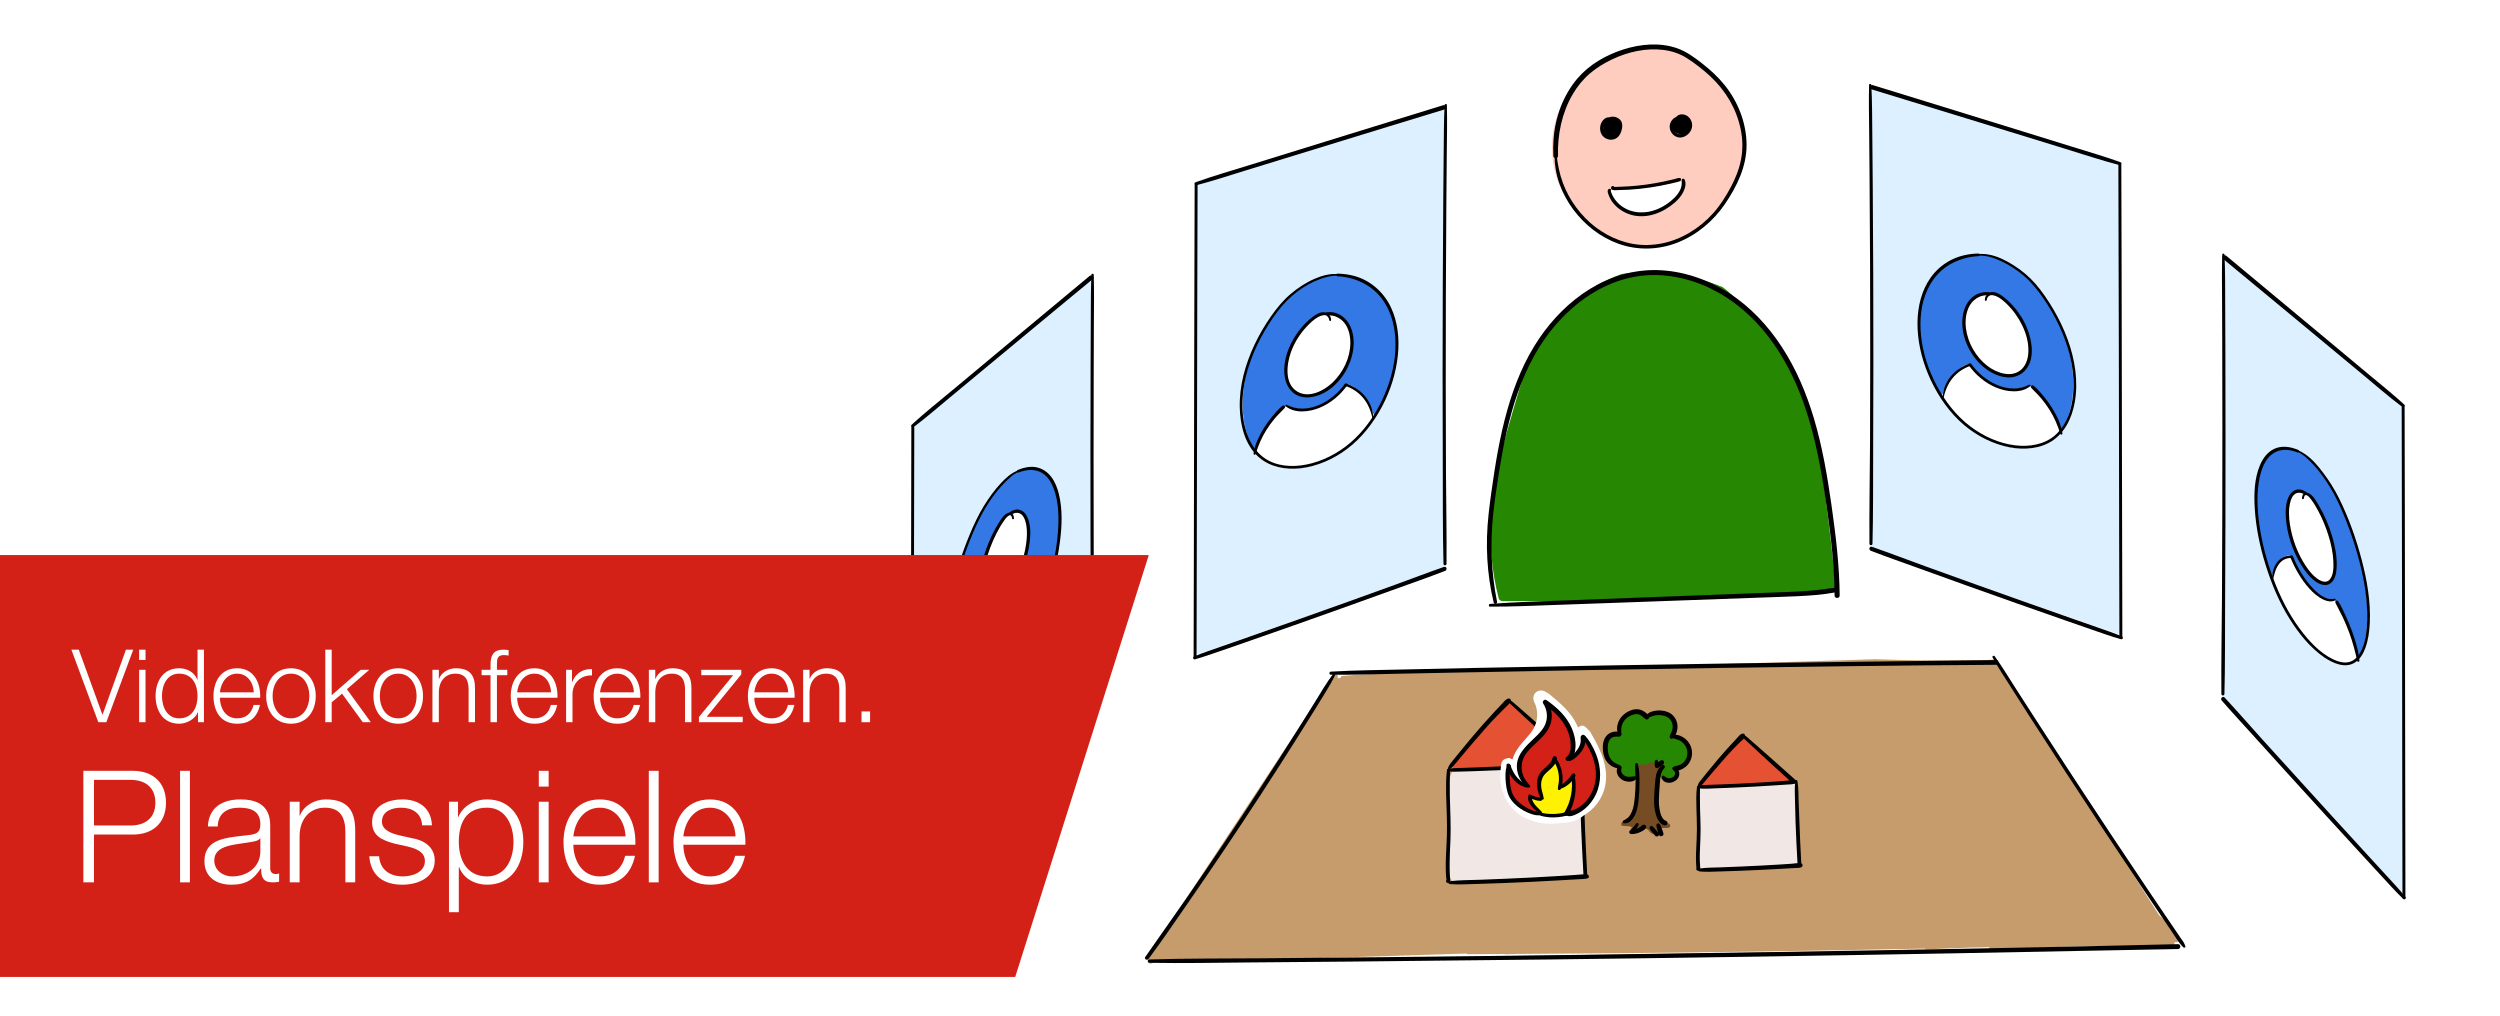 <?xml version="1.0" encoding="iso-8859-1"?>
<!-- Generator: Adobe Illustrator 24.0.1, SVG Export Plug-In . SVG Version: 6.00 Build 0)  -->
<svg version="1.1" xmlns="http://www.w3.org/2000/svg" xmlns:xlink="http://www.w3.org/1999/xlink" x="0px" y="0px"
	 viewBox="0 0 640 260" style="enable-background:new 0 0 640 260;" xml:space="preserve">
<g id="_x23_banner_x5F_digitales_x5F_planspiel_x5F_text">
	<g id="BG_3_">
		<rect style="fill:#FFFFFF;" width="640" height="260"/>
	</g>
	<g id="Ebene_1_1_">
		<g id="_x23_01_x5F_digitales_x5F_planspiel_1_">
			<g id="k_7_">
				<g>
					<g>
						<polygon style="fill:#DCF0FF;" points="279.699,184.152 233.641,234.019 233.641,108.374 279.699,70.346 						"/>
					</g>
					<g>
						<path style="fill:#3378E5;" d="M268.817,122.642c-1.72-2.36-4.381-3.048-7.117-2.471c-5.395,1.139-11.653,11.668-15.2,22.16
							c-4.348,12.865-4.971,25.984-1.069,31.704c0.05,0.072,0.108,0.104,0.172,0.105c0.797,0.826,1.933,0.744,3.028,0.701
							c1.425-0.055,2.887-0.19,4.462-0.99c3.239-1.644,6.58-6.573,9.6-11.231c5.303-8.18,8.769-20.945,8.636-29.82
							C271.264,128.419,270.387,124.796,268.817,122.642z"/>
					</g>
					<g>
						<path style="fill:#FFFFFF;" d="M259.289,131.588c-0.058-0.104-0.148-0.155-0.288-0.087c-2.569,1.233-5.282,5.693-6.711,10.68
							c-1.324,4.621-1.633,9.881-0.105,11.789c1.583,1.977,4.924-1.072,7.176-4.684c2.315-3.712,3.998-8.899,4.045-13.075
							C263.451,132.141,261.669,130.16,259.289,131.588z"/>
					</g>
					<g>
						<path style="fill:#FFFFFF;" d="M267.347,152.588c-0.042-0.03-0.089-0.031-0.138-0.018c-0.763-3.179-2.332-5.061-4.442-5.279
							c-0.117-0.012-0.324,0.166-0.44,0.424c-1.978,4.386-4.594,7.94-7.095,9.665c-0.631,0.436-1.253,0.759-1.853,0.96
							c-0.624,0.208-1.171,0.081-1.795,0.292c-0.709,0.24-1.431,1.312-2.043,2.55c-0.584,1.182-1.136,2.456-1.662,3.709
							c-1.06,2.527-2.387,6.023-2.383,8.451c0.001,0.244,0.123,0.285,0.255,0.185c0.099,0.413,0.372,0.587,0.585,0.77
							c0.275,0.236,0.57,0.42,0.878,0.567c0.567,0.269,1.19,0.391,1.837,0.4c1.322,0.016,2.81-0.54,4.313-1.502
							c3.175-2.032,6.449-5.993,9.354-10.893c1.684-2.841,3.226-5.941,4.627-9.21C267.539,153.209,267.505,152.702,267.347,152.588z
							"/>
					</g>
					<g>
						<g>
							<g>
								<g>
									<path d="M233.302,109.427c-0.043,16.37-0.069,32.739-0.091,49.109c-0.022,16.22-0.038,32.44-0.062,48.66
										c-0.014,9.235-0.03,18.469-0.05,27.703c-0.001,0.484,0.752,0.485,0.753,0c0.037-16.356,0.059-32.712,0.08-49.069
										c0.02-16.224,0.038-32.447,0.066-48.671c0.016-9.244,0.035-18.488,0.059-27.732
										C234.056,108.942,233.304,108.941,233.302,109.427L233.302,109.427z"/>
								</g>
							</g>
						</g>
						<g>
							<g>
								<g>
									<path d="M233.647,235.278c1.705-1.638,3.297-3.398,4.902-5.132c1.589-1.717,3.173-3.441,4.757-5.163
										c3.114-3.384,6.224-6.772,9.327-10.168c5.969-6.531,11.92-13.077,17.852-19.642c3.219-3.563,6.5-7.082,9.646-10.71
										c0.442-0.509-0.281-1.252-0.748-0.748c-2.9,3.123-5.701,6.344-8.557,9.509c-2.929,3.245-5.862,6.486-8.8,9.723
										c-6.072,6.69-12.165,13.362-18.27,20.023c-1.765,1.925-3.53,3.849-5.298,5.772c-1.81,1.969-3.66,3.921-5.355,5.991
										C232.794,235.111,233.282,235.628,233.647,235.278L233.647,235.278z"/>
								</g>
							</g>
						</g>
						<g>
							<g>
								<g>
									<path d="M279.408,70.346c-0.169,3.735-0.148,7.483-0.166,11.222c-0.017,3.663-0.032,7.325-0.045,10.988
										c-0.025,7.313-0.04,14.627-0.044,21.941c-0.009,14.567,0.023,29.134,0.095,43.701c0.041,8.2-0.035,16.416,0.183,24.613
										c0.014,0.498,0.771,0.501,0.776,0c0.073-7.313-0.092-14.634-0.132-21.948c-0.041-7.269-0.071-14.538-0.09-21.807
										c-0.04-14.603-0.039-29.208,0.002-43.811c0.011-4.11,0.026-8.221,0.044-12.331c0.018-4.187,0.099-8.384-0.04-12.568
										C279.978,69.97,279.425,69.972,279.408,70.346L279.408,70.346z"/>
								</g>
							</g>
						</g>
						<g>
							<g>
								<g>
									<path d="M233.838,109.369c3.233-2.436,6.303-5.102,9.416-7.687c3.059-2.539,6.118-5.078,9.179-7.616
										c5.911-4.902,11.82-9.807,17.733-14.708c3.192-2.645,6.385-5.288,9.587-7.921c0.563-0.463-0.244-1.269-0.802-0.802
										c-5.701,4.761-11.42,9.5-17.131,14.249c-6.014,5.002-12.02,10.012-18.024,15.025c-3.494,2.918-7.082,5.762-10.432,8.846
										C233.045,109.05,233.479,109.64,233.838,109.369L233.838,109.369z"/>
								</g>
							</g>
						</g>
						<g>
							<g>
								<g>
									<path d="M260.595,120.445c-1.692,0.598-3.088,1.892-4.295,3.173c-1.677,1.78-3.122,3.787-4.404,5.866
										c-1.413,2.292-2.544,4.716-3.581,7.194c-1.086,2.594-2.057,5.237-2.902,7.92c-1.659,5.27-2.899,10.75-3.176,16.282
										c-0.122,2.433-0.057,4.895,0.371,7.298c0.318,1.781,0.843,3.643,1.921,5.126c0.793,1.09,1.888,1.888,3.241,2.085
										c1.372,0.199,2.748-0.181,3.989-0.747c3.624-1.651,6.526-4.865,8.873-7.99c3.079-4.101,5.348-8.731,7.118-13.532
										c1.72-4.666,2.956-9.52,3.596-14.453c0.522-4.027,0.698-8.28-0.291-12.253c-0.386-1.549-0.984-3.086-1.96-4.363
										c-1.311-1.715-3.281-2.704-5.455-2.53c-1.103,0.088-2.15,0.394-3.163,0.829c-0.351,0.151-0.097,0.765,0.263,0.623
										c1.942-0.768,4.152-1.02,6.019,0.094c1.489,0.889,2.413,2.459,3,4.047c1.273,3.445,1.336,7.288,1.084,10.909
										c-0.324,4.674-1.324,9.297-2.729,13.761c-1.486,4.724-3.432,9.352-6.076,13.551c-2.225,3.533-4.963,6.998-8.419,9.404
										c-2.031,1.415-5.075,2.931-7.408,1.291c-1.257-0.884-1.955-2.425-2.401-3.845c-0.649-2.066-0.871-4.254-0.922-6.41
										c-0.123-5.241,0.82-10.484,2.162-15.532c1.372-5.157,3.177-10.3,5.534-15.093c2.026-4.119,4.716-8.075,8.2-11.094
										c0.574-0.498,1.205-0.939,1.92-1.209C260.953,120.754,260.85,120.355,260.595,120.445L260.595,120.445z"/>
								</g>
							</g>
						</g>
						<g>
							<g>
								<g>
									<path d="M259.573,132.703c-0.005-0.797-0.425-1.684-1.373-1.434c-1.108,0.293-1.875,1.574-2.444,2.467
										c-1.37,2.153-2.455,4.498-3.314,6.898c-0.857,2.394-1.486,4.901-1.696,7.441c-0.151,1.831-0.218,4.171,0.903,5.752
										c2.222,3.132,5.986-0.967,7.333-2.851c2.477-3.463,4.039-7.76,4.589-11.969c0.263-2.01,0.324-4.195-0.363-6.133
										c-0.364-1.027-1.033-2.021-2.132-2.34c-1.124-0.327-2.197,0.235-3.059,0.917c-0.275,0.217,0.081,0.672,0.374,0.485
										c0.734-0.47,1.682-0.863,2.556-0.548c0.84,0.303,1.281,1.185,1.528,1.985c0.462,1.497,0.482,3.107,0.351,4.655
										c-0.318,3.745-1.588,7.508-3.453,10.761c-0.868,1.512-1.904,2.971-3.234,4.113c-0.777,0.667-2.048,1.556-3.121,1.045
										c-1.23-0.587-1.416-2.48-1.473-3.649c-0.106-2.155,0.25-4.321,0.783-6.402c0.643-2.511,1.565-4.961,2.736-7.273
										c0.558-1.103,1.166-2.195,1.878-3.207c0.342-0.487,0.726-1.071,1.235-1.401c0.586-0.381,0.847,0.14,0.906,0.692
										C259.117,133.008,259.575,133.024,259.573,132.703L259.573,132.703z"/>
								</g>
							</g>
						</g>
						<g>
							<g>
								<g>
									<path d="M245.412,174.376c0.568-2.457,1.18-4.879,2.063-7.246c0.479-1.285,1.002-2.553,1.577-3.798
										c0.603-1.306,1.337-2.544,1.951-3.841c0.224-0.472-0.415-0.858-0.706-0.412c-0.776,1.188-1.37,2.547-1.96,3.836
										c-0.589,1.285-1.133,2.593-1.61,3.924c-0.859,2.396-1.644,4.916-1.851,7.465
										C244.85,174.611,245.343,174.674,245.412,174.376L245.412,174.376z"/>
								</g>
							</g>
						</g>
						<g>
							<g>
								<g>
									<path d="M251.077,158.84c1.011,0.51,2.155,0.221,3.128-0.247c1.34-0.645,2.49-1.677,3.481-2.77
										c2.122-2.343,3.72-5.169,4.902-8.087c0.173-0.427-0.52-0.613-0.692-0.19c-1.092,2.693-2.571,5.292-4.472,7.498
										c-1.425,1.655-3.743,3.916-6.169,3.373C251.011,158.361,250.832,158.717,251.077,158.84L251.077,158.84z"/>
								</g>
							</g>
						</g>
						<g>
							<g>
								<g>
									<path d="M262.231,148.137c-0.049,0.078-0.043,0.088,0.019,0.029c0.029-0.021,0.056-0.044,0.083-0.067
										c0.015-0.012,0.183-0.131,0.122-0.113c0.121-0.036,0.356,0.02,0.478,0.035c0.315,0.041,0.629,0.123,0.923,0.241
										c0.569,0.23,1.058,0.616,1.452,1.082c1.044,1.235,1.379,2.893,1.737,4.42c0.023,0.095,0.155,0.066,0.162-0.022
										c0.205-2.704-1.151-5.925-4.123-6.334c-0.348-0.048-0.736-0.123-1.016,0.138c-0.173,0.162-0.387,0.578-0.088,0.734
										C262.086,148.338,262.237,148.27,262.231,148.137L262.231,148.137z"/>
								</g>
							</g>
						</g>
					</g>
				</g>
				<g>
					<g>
						<polygon style="fill:#DCF0FF;" points="369.738,145.663 306.154,167.623 306.156,46.41 370.11,26.905 						"/>
					</g>
					<g>
						<path style="fill:#3378E5;" d="M353.983,76.295c-2.464-3.242-6.255-5.204-10.12-5.901c-7.521-1.356-16.09,6.254-20.868,14.962
							c-5.779,10.532-6.604,23.05-1.449,30.682c0.065,0.097,0.144,0.159,0.23,0.193c1.061,1.233,2.58,1.756,4.048,2.299
							c1.92,0.709,3.897,1.36,6.04,1.416c4.441,0.115,9.08-3.014,13.317-6.079c7.55-5.461,12.58-16.707,12.409-25.9
							C357.506,83.427,356.244,79.269,353.983,76.295z"/>
					</g>
					<g>
						<path style="fill:#FFFFFF;" d="M340.466,80.792c-0.081-0.133-0.205-0.227-0.402-0.227c-3.564,0.005-7.301,3.165-9.258,7.446
							c-1.804,3.947-2.229,9.017-0.158,11.684c2.156,2.777,6.755,1.443,9.888-1.033c3.244-2.564,5.625-6.964,5.699-11.178
							C346.308,83.375,343.801,80.498,340.466,80.792z"/>
					</g>
					<g>
						<path style="fill:#FFFFFF;" d="M351.804,106.17c-0.06-0.053-0.127-0.079-0.196-0.092c-1.082-3.642-3.311-6.374-6.292-7.684
							c-0.166-0.073-0.456,0.002-0.62,0.202c-2.783,3.409-6.428,5.628-9.88,6.06c-0.867,0.108-1.72,0.111-2.538,0
							c-0.851-0.115-1.596-0.523-2.444-0.633c-0.962-0.126-1.939,0.567-2.767,1.48c-0.787,0.868-1.532,1.843-2.239,2.809
							c-1.422,1.942-3.194,4.691-3.19,7.079c0.001,0.24,0.164,0.345,0.339,0.317c0.131,0.458,0.494,0.774,0.778,1.066
							c0.366,0.377,0.76,0.716,1.172,1.023c0.759,0.567,1.594,1.02,2.465,1.374c1.783,0.725,3.799,0.975,5.845,0.831
							c4.357-0.307,8.903-2.503,12.982-5.872c2.384-1.969,4.579-4.29,6.584-6.871C352.076,106.906,352.029,106.37,351.804,106.17z"
							/>
					</g>
					<g>
						<g>
							<g>
								<g>
									<path d="M305.828,47.447c-0.055,15.832-0.09,31.663-0.118,47.495c-0.028,15.64-0.05,31.281-0.081,46.921
										c-0.018,8.834-0.038,17.669-0.065,26.503c-0.001,0.485,0.751,0.485,0.753,0c0.047-15.74,0.076-31.48,0.102-47.219
										c0.026-15.666,0.05-31.333,0.086-46.999c0.02-8.901,0.045-17.8,0.076-26.701C306.582,46.963,305.83,46.963,305.828,47.447
										L305.828,47.447z"/>
								</g>
							</g>
						</g>
						<g>
							<g>
								<g>
									<path d="M305.916,168.781c2.161-0.601,4.282-1.359,6.404-2.084c2.121-0.725,4.238-1.468,6.355-2.205
										c4.162-1.449,8.321-2.904,12.477-4.372c8.333-2.943,16.656-5.919,24.965-8.928c4.616-1.671,9.268-3.277,13.846-5.05
										c0.623-0.242,0.37-1.247-0.281-1.02c-4.147,1.443-8.25,3.022-12.378,4.521c-4.096,1.487-8.195,2.965-12.298,4.436
										c-8.359,2.997-16.729,5.96-25.108,8.897c-2.35,0.824-4.702,1.645-7.054,2.464c-2.387,0.831-4.798,1.632-7.134,2.599
										C305.267,168.222,305.423,168.918,305.916,168.781L305.916,168.781z"/>
								</g>
							</g>
						</g>
						<g>
							<g>
								<g>
									<path d="M369.819,26.905c-0.193,3.901-0.194,7.817-0.233,11.723c-0.038,3.825-0.072,7.651-0.102,11.476
										c-0.061,7.637-0.106,15.274-0.136,22.912c-0.06,15.209-0.06,30.419,0.001,45.627c0.035,8.563-0.041,17.141,0.183,25.701
										c0.013,0.498,0.771,0.501,0.776,0c0.068-7.636-0.099-15.28-0.135-22.917c-0.036-7.59-0.056-15.179-0.062-22.768
										c-0.011-15.248,0.039-30.498,0.149-45.745c0.031-4.293,0.067-8.586,0.108-12.879c0.041-4.373,0.147-8.756,0.035-13.128
										C370.391,26.529,369.837,26.531,369.819,26.905L369.819,26.905z"/>
								</g>
							</g>
						</g>
						<g>
							<g>
								<g>
									<path d="M306.26,47.426c4.227-1.109,8.392-2.484,12.568-3.77c4.159-1.281,8.317-2.56,12.477-3.839
										c8.192-2.518,16.384-5.038,24.578-7.552c4.617-1.416,9.234-2.83,13.856-4.23c0.698-0.211,0.398-1.311-0.302-1.094
										c-8.194,2.542-16.396,5.058-24.594,7.588c-8.229,2.539-16.455,5.091-24.678,7.648c-4.709,1.464-9.47,2.829-14.112,4.497
										C305.584,46.84,305.766,47.555,306.26,47.426L306.26,47.426z"/>
								</g>
							</g>
						</g>
						<g>
							<g>
								<g>
									<path d="M342.388,70.175c-2.019-0.162-3.992,0.395-5.829,1.188c-2.237,0.966-4.307,2.328-6.163,3.9
										c-1.946,1.648-3.532,3.6-4.993,5.682c-1.624,2.313-3.059,4.761-4.262,7.319c-2.357,5.009-3.904,10.519-3.764,16.091
										c0.114,4.554,1.358,9.647,4.944,12.743c2.892,2.496,6.845,3.199,10.555,2.78c4.353-0.492,8.526-2.348,12.006-4.976
										c3.776-2.851,6.741-6.698,8.938-10.866c2.16-4.098,3.587-8.59,4.045-13.205c0.407-4.096-0.014-8.364-1.775-12.122
										c-1.949-4.156-5.686-7.319-10.215-8.266c-1.148-0.24-2.315-0.375-3.487-0.399c-0.44-0.009-0.436,0.661,0,0.682
										c4.649,0.223,9.115,2.388,11.768,6.281c2.207,3.238,3.074,7.193,3.09,11.069c0.017,4.335-0.998,8.653-2.664,12.641
										c-1.769,4.233-4.332,8.272-7.635,11.477c-3.09,2.998-6.944,5.282-11.111,6.401c-3.57,0.958-7.617,1.089-10.984-0.634
										c-3.838-1.964-5.757-6.061-6.457-10.148c-0.902-5.266,0.044-10.722,1.856-15.695c0.938-2.576,2.131-5.058,3.515-7.424
										c1.334-2.282,2.828-4.539,4.57-6.531c2.943-3.367,7.001-6.148,11.363-7.256c0.891-0.227,1.766-0.365,2.688-0.311
										C342.658,70.609,342.654,70.197,342.388,70.175L342.388,70.175z"/>
								</g>
							</g>
						</g>
						<g>
							<g>
								<g>
									<path d="M340.765,81.936c-0.02-0.962-0.618-1.781-1.591-1.963c-1.214-0.227-2.372,0.555-3.278,1.261
										c-1.998,1.556-3.657,3.577-4.9,5.778c-1.242,2.202-2.094,4.679-2.216,7.216c-0.093,1.952,0.267,4.02,1.531,5.57
										c2.492,3.055,6.962,2.049,9.79,0.076c3.44-2.401,5.816-6.425,6.34-10.577c0.257-2.03,0.037-4.187-0.89-6.034
										c-0.944-1.881-2.885-3.369-5.047-3.371c-0.534-0.001-1.064,0.062-1.585,0.178c-0.333,0.075-0.267,0.65,0.082,0.607
										c1.919-0.241,3.896,0.419,5.131,1.942c1.174,1.448,1.58,3.451,1.557,5.275c-0.046,3.762-1.884,7.508-4.591,10.075
										c-2.213,2.098-5.991,4.034-8.957,2.298c-3.373-1.973-2.778-6.975-1.682-10.064c0.862-2.432,2.279-4.69,4.037-6.573
										c0.874-0.937,1.859-1.875,2.986-2.5c0.528-0.293,1.165-0.586,1.782-0.439c0.595,0.142,0.943,0.658,1.011,1.245
										C340.313,82.239,340.773,82.257,340.765,81.936L340.765,81.936z"/>
								</g>
							</g>
						</g>
						<g>
							<g>
								<g>
									<path d="M321.433,116.225c0.684-2.143,1.518-4.179,2.719-6.088c0.634-1.008,1.33-1.978,2.091-2.894
										c0.814-0.981,1.74-1.832,2.607-2.76c0.366-0.392-0.175-0.903-0.578-0.578c-0.992,0.801-1.86,1.833-2.666,2.816
										c-0.782,0.954-1.51,1.955-2.151,3.01c-1.17,1.927-2.222,4.1-2.55,6.35C320.856,116.42,321.323,116.569,321.433,116.225
										L321.433,116.225z"/>
								</g>
							</g>
						</g>
						<g>
							<g>
								<g>
									<path d="M329.135,103.996c2.384,1.954,6.106,1.469,8.746,0.364c2.811-1.176,5.242-3.227,7.003-5.701
										c0.268-0.377-0.354-0.735-0.619-0.362c-1.629,2.287-3.882,4.183-6.456,5.319c-1.388,0.613-2.897,0.987-4.419,0.99
										c-1.401,0.002-2.72-0.364-3.972-0.975C329.196,103.523,328.917,103.817,329.135,103.996L329.135,103.996z"/>
								</g>
							</g>
						</g>
						<g>
							<g>
								<g>
									<path d="M344.483,98.844c0.023,0.166-0.012,0.081,0.151,0.07c0.129-0.008,0.193,0.023,0.312,0.068
										c0.248,0.095,0.491,0.208,0.729,0.324c0.431,0.21,0.848,0.449,1.246,0.716c0.797,0.534,1.514,1.188,2.118,1.933
										c1.251,1.546,1.94,3.371,2.364,5.294c0.02,0.093,0.16,0.069,0.162-0.022c0.029-2.356-0.968-4.654-2.598-6.335
										c-0.81-0.835-1.769-1.529-2.809-2.051c-0.418-0.21-1.032-0.604-1.517-0.525c-0.26,0.043-0.787,0.415-0.438,0.691
										C344.339,99.115,344.507,99.014,344.483,98.844L344.483,98.844z"/>
								</g>
							</g>
						</g>
					</g>
				</g>
				<g>
					<g>
						<polygon style="fill:#DCF0FF;" points="569.185,179.006 615.244,228.873 615.244,103.228 569.185,65.2 						"/>
					</g>
					<g>
						<path style="fill:#3378E5;" d="M577.554,127.654c-0.134,8.875,3.333,21.64,8.636,29.819c3.02,4.658,6.362,9.587,9.6,11.231
							c1.575,0.8,3.037,0.936,4.462,0.99c1.095,0.042,2.231,0.124,3.028-0.701c0.064-0.001,0.123-0.032,0.172-0.105
							c3.902-5.72,3.28-18.839-1.068-31.704c-3.546-10.492-9.804-21.021-15.2-22.16c-2.735-0.577-5.397,0.111-7.117,2.471
							C578.498,119.65,577.62,123.272,577.554,127.654z"/>
					</g>
					<g>
						<path style="fill:#FFFFFF;" d="M585.479,131.064c0.046,4.176,1.73,9.363,4.045,13.075c2.252,3.612,5.594,6.661,7.176,4.684
							c1.528-1.908,1.218-7.168-0.105-11.789c-1.428-4.986-4.142-9.447-6.711-10.68c-0.141-0.068-0.23-0.017-0.288,0.087
							C587.215,125.013,585.434,126.994,585.479,131.064z"/>
					</g>
					<g>
						<path style="fill:#FFFFFF;" d="M581.537,148.51c1.4,3.269,2.942,6.369,4.627,9.21c2.906,4.901,6.179,8.861,9.354,10.893
							c1.502,0.962,2.991,1.518,4.313,1.502c0.648-0.008,1.27-0.13,1.837-0.4c0.309-0.147,0.604-0.331,0.878-0.567
							c0.213-0.183,0.486-0.357,0.585-0.77c0.132,0.1,0.255,0.059,0.255-0.185c0.005-2.428-1.323-5.924-2.383-8.451
							c-0.526-1.254-1.078-2.528-1.662-3.709c-0.612-1.239-1.334-2.31-2.043-2.55c-0.624-0.211-1.171-0.084-1.795-0.292
							c-0.599-0.199-1.221-0.524-1.853-0.96c-2.501-1.726-5.116-5.28-7.095-9.665c-0.117-0.257-0.322-0.436-0.44-0.424
							c-2.109,0.217-3.679,2.1-4.442,5.279c-0.048-0.013-0.096-0.012-0.138,0.018C581.379,147.555,581.345,148.063,581.537,148.51z"
							/>
					</g>
					<g>
						<g>
							<g>
								<g>
									<path d="M614.83,104.28c0.043,16.37,0.069,32.739,0.091,49.109c0.022,16.22,0.038,32.44,0.062,48.66
										c0.014,9.235,0.03,18.469,0.05,27.703c0.001,0.484,0.753,0.485,0.753,0c-0.037-16.356-0.059-32.712-0.08-49.069
										c-0.02-16.224-0.038-32.447-0.066-48.671c-0.016-9.244-0.035-18.488-0.059-27.732
										C615.581,103.796,614.828,103.795,614.83,104.28L614.83,104.28z"/>
								</g>
							</g>
						</g>
						<g>
							<g>
								<g>
									<path d="M615.783,229.588c-1.5-1.831-3.128-3.563-4.727-5.307c-1.582-1.725-3.167-3.446-4.749-5.171
										c-3.109-3.39-6.212-6.784-9.315-10.181c-5.967-6.532-11.917-13.081-17.847-19.647c-3.219-3.564-6.376-7.194-9.644-10.713
										c-0.467-0.503-1.191,0.239-0.748,0.748c2.792,3.219,5.703,6.344,8.559,9.507c2.93,3.244,5.864,6.485,8.803,9.72
										c6.075,6.688,12.168,13.359,18.284,20.01c1.768,1.922,3.537,3.843,5.307,5.762c1.811,1.963,3.604,3.964,5.531,5.815
										C615.603,230.482,616.091,229.965,615.783,229.588L615.783,229.588z"/>
								</g>
							</g>
						</g>
						<g>
							<g>
								<g>
									<path d="M568.894,65.2c-0.124,3.736-0.063,7.483-0.046,11.222c0.017,3.663,0.031,7.325,0.042,10.988
										c0.023,7.313,0.036,14.627,0.039,21.941c0.005,14.567-0.029,29.134-0.105,43.701c-0.043,8.201-0.229,16.413-0.147,24.613
										c0.005,0.5,0.763,0.499,0.776,0c0.194-7.31,0.13-14.635,0.169-21.948c0.038-7.269,0.067-14.538,0.085-21.807
										c0.037-14.603,0.032-29.208-0.012-43.811c-0.013-4.11-0.029-8.221-0.047-12.331c-0.02-4.187,0.017-8.385-0.172-12.568
										C569.459,64.826,568.907,64.823,568.894,65.2L568.894,65.2z"/>
								</g>
							</g>
						</g>
						<g>
							<g>
								<g>
									<path d="M615.52,103.609c-2.992-2.756-6.189-5.303-9.311-7.91c-3.049-2.547-6.1-5.093-9.15-7.638
										c-5.872-4.898-11.752-9.788-17.634-14.674c-3.166-2.63-6.331-5.261-9.491-7.899c-0.558-0.466-1.366,0.339-0.802,0.802
										c5.737,4.719,11.452,9.466,17.17,14.21c6.045,5.015,12.09,10.028,18.134,15.044c3.511,2.915,6.966,5.932,10.611,8.679
										C615.402,104.491,615.844,103.907,615.52,103.609L615.52,103.609z"/>
								</g>
							</g>
						</g>
						<g>
							<g>
								<g>
									<path d="M588.179,115.702c0.754,0.285,1.4,0.759,2.005,1.282c0.73,0.632,1.425,1.292,2.074,2.008
										c1.616,1.78,3.026,3.746,4.274,5.798c1.341,2.205,2.426,4.533,3.416,6.914c1.036,2.49,1.965,5.025,2.778,7.596
										c1.599,5.053,2.819,10.298,3.179,15.597c0.164,2.42,0.163,4.88-0.193,7.284c-0.267,1.801-0.713,3.669-1.695,5.226
										c-0.68,1.077-1.661,1.92-2.944,2.132c-1.282,0.212-2.615-0.189-3.763-0.737c-3.472-1.656-6.264-4.739-8.523-7.775
										c-2.932-3.94-5.125-8.358-6.837-12.949c-1.677-4.496-2.934-9.186-3.576-13.945c-0.528-3.916-0.737-8.034,0.106-11.922
										c0.316-1.458,0.789-2.911,1.582-4.184c1.094-1.757,2.833-2.85,4.923-2.872c1.09-0.011,2.152,0.275,3.159,0.674
										c0.356,0.141,0.618-0.471,0.263-0.623c-1.99-0.853-4.263-1.236-6.283-0.263c-1.685,0.811-2.824,2.398-3.545,4.078
										c-1.485,3.459-1.589,7.481-1.361,11.181c0.3,4.86,1.308,9.69,2.75,14.334c1.517,4.885,3.52,9.685,6.255,14.02
										c2.314,3.668,5.167,7.242,8.773,9.717c2.198,1.508,5.389,2.941,7.909,1.306c1.303-0.845,2.095-2.275,2.623-3.696
										c0.765-2.061,1.042-4.301,1.139-6.486c0.241-5.379-0.691-10.796-2.049-15.984c-1.409-5.379-3.299-10.741-5.768-15.73
										c-1.146-2.316-2.517-4.53-4.074-6.593c-1.297-1.719-2.75-3.487-4.53-4.729c-0.607-0.423-1.254-0.816-1.954-1.063
										C588.035,115.209,587.931,115.608,588.179,115.702L588.179,115.702z"/>
								</g>
							</g>
						</g>
						<g>
							<g>
								<g>
									<path d="M589.799,127.557c0.042-0.4,0.193-0.981,0.71-0.8c0.463,0.163,0.81,0.686,1.095,1.056
										c0.716,0.929,1.313,1.954,1.865,2.988c1.069,2,1.936,4.108,2.611,6.273c0.664,2.131,1.157,4.345,1.256,6.58
										c0.065,1.474,0.106,3.481-0.909,4.691c-0.769,0.918-1.933,0.592-2.824,0.041c-1.394-0.862-2.485-2.23-3.378-3.582
										c-2.073-3.14-3.432-6.846-4.006-10.559c-0.281-1.817-0.382-3.751,0.059-5.551c0.212-0.869,0.562-1.853,1.381-2.325
										c0.914-0.528,2.024-0.099,2.833,0.418c0.289,0.185,0.652-0.265,0.374-0.485c-0.782-0.619-1.723-1.143-2.754-0.981
										c-0.948,0.149-1.68,0.833-2.116,1.659c-0.85,1.613-0.932,3.636-0.826,5.418c0.254,4.252,1.708,8.584,3.925,12.21
										c1,1.636,2.228,3.252,3.826,4.346c1.056,0.723,2.512,1.223,3.657,0.398c1.384-0.996,1.592-3.071,1.621-4.629
										c0.047-2.506-0.454-5.026-1.164-7.419c-0.821-2.766-1.97-5.464-3.438-7.949c-0.652-1.103-1.425-2.561-2.643-3.131
										c-1.026-0.481-1.637,0.38-1.643,1.333C589.309,127.877,589.767,127.862,589.799,127.557L589.799,127.557z"/>
								</g>
							</g>
						</g>
						<g>
							<g>
								<g>
									<path d="M604.009,169.157c-0.207-2.549-0.993-5.069-1.851-7.465c-0.467-1.304-1-2.586-1.575-3.846
										c-0.6-1.314-1.205-2.702-1.996-3.913c-0.29-0.445-0.929-0.06-0.706,0.412c0.601,1.271,1.322,2.485,1.915,3.764
										c0.589,1.27,1.124,2.564,1.613,3.876c0.882,2.367,1.495,4.789,2.063,7.246
										C603.541,169.525,604.034,169.468,604.009,169.157L604.009,169.157z"/>
								</g>
							</g>
						</g>
						<g>
							<g>
								<g>
									<path d="M597.629,153.27c-2.425,0.543-4.743-1.719-6.169-3.373c-1.901-2.207-3.381-4.805-4.472-7.498
										c-0.171-0.422-0.865-0.238-0.692,0.19c1.183,2.918,2.78,5.744,4.902,8.087c0.99,1.093,2.141,2.127,3.481,2.77
										c0.973,0.467,2.115,0.758,3.128,0.247C598.051,153.571,597.876,153.215,597.629,153.27L597.629,153.27z"/>
								</g>
							</g>
						</g>
						<g>
							<g>
								<g>
									<path d="M586.905,143.136c0.248-0.13,0.132-0.472-0.002-0.64c-0.218-0.275-0.49-0.293-0.818-0.266
										c-0.618,0.051-1.219,0.217-1.763,0.516c-1.164,0.639-1.937,1.807-2.321,3.054c-0.276,0.896-0.395,1.861-0.324,2.796
										c0.007,0.087,0.139,0.117,0.162,0.022c0.358-1.528,0.693-3.185,1.737-4.42c0.394-0.467,0.883-0.852,1.452-1.082
										c0.294-0.119,0.609-0.2,0.923-0.241c0.121-0.016,0.36-0.07,0.478-0.035c-0.061-0.018,0.107,0.101,0.122,0.113
										c0.027,0.023,0.054,0.046,0.083,0.067c0.061,0.059,0.068,0.05,0.019-0.029
										C586.647,143.124,586.798,143.191,586.905,143.136L586.905,143.136z"/>
								</g>
							</g>
						</g>
					</g>
				</g>
				<g>
					<g>
						<polygon style="fill:#DCF0FF;" points="479.147,140.517 542.731,162.477 542.728,41.264 478.774,21.759 						"/>
					</g>
					<g>
						<path style="fill:#3378E5;" d="M491.295,82.821c-0.171,9.193,4.859,20.44,12.409,25.9c4.238,3.066,8.876,6.194,13.317,6.079
							c2.143-0.056,4.12-0.707,6.04-1.416c1.468-0.543,2.987-1.065,4.048-2.299c0.085-0.035,0.163-0.097,0.229-0.193
							c5.154-7.632,4.329-20.15-1.449-30.682c-4.779-8.709-13.347-16.319-20.868-14.962c-3.864,0.697-7.656,2.66-10.12,5.901
							C492.641,74.123,491.379,78.281,491.295,82.821z"/>
					</g>
					<g>
						<path style="fill:#FFFFFF;" d="M502.649,82.338c0.074,4.214,2.455,8.615,5.699,11.178c3.133,2.475,7.731,3.809,9.888,1.033
							c2.071-2.667,1.647-7.737-0.158-11.684c-1.957-4.281-5.694-7.441-9.258-7.446c-0.196,0-0.321,0.094-0.402,0.227
							C505.084,75.352,502.577,78.229,502.649,82.338z"/>
					</g>
					<g>
						<path style="fill:#FFFFFF;" d="M497.083,102.113c2.005,2.581,4.2,4.901,6.584,6.871c4.08,3.37,8.624,5.565,12.982,5.872
							c2.046,0.144,4.062-0.106,5.845-0.831c0.871-0.354,1.706-0.807,2.465-1.374c0.412-0.309,0.806-0.646,1.172-1.023
							c0.284-0.292,0.647-0.608,0.778-1.066c0.175,0.029,0.339-0.077,0.339-0.317c0.004-2.388-1.768-5.137-3.19-7.079
							c-0.707-0.966-1.452-1.941-2.239-2.809c-0.828-0.913-1.805-1.605-2.767-1.48c-0.848,0.111-1.593,0.519-2.444,0.633
							c-0.82,0.111-1.672,0.109-2.538,0c-3.453-0.432-7.098-2.651-9.88-6.06c-0.164-0.201-0.455-0.275-0.62-0.202
							c-2.982,1.309-5.21,4.042-6.292,7.684c-0.069,0.013-0.136,0.038-0.196,0.092C496.855,101.224,496.808,101.759,497.083,102.113
							z"/>
					</g>
					<g>
						<g>
							<g>
								<g>
									<path d="M542.304,42.301c0.056,15.832,0.09,31.663,0.118,47.495c0.028,15.64,0.05,31.281,0.081,46.921
										c0.018,8.834,0.038,17.669,0.065,26.503c0.002,0.484,0.754,0.485,0.753,0c-0.047-15.74-0.076-31.48-0.102-47.219
										c-0.026-15.666-0.05-31.333-0.086-46.999c-0.02-8.901-0.045-17.8-0.076-26.701
										C543.055,41.817,542.302,41.816,542.304,42.301L542.304,42.301z"/>
								</g>
							</g>
						</g>
						<g>
							<g>
								<g>
									<path d="M543.173,162.893c-2.079-0.859-4.218-1.575-6.339-2.322c-2.115-0.744-4.235-1.475-6.352-2.216
										c-4.16-1.456-8.317-2.921-12.471-4.39c-8.333-2.946-16.654-5.924-24.963-8.936c-4.617-1.674-9.208-3.439-13.846-5.053
										c-0.651-0.227-0.906,0.779-0.281,1.02c4.094,1.584,8.252,3.021,12.379,4.518c4.097,1.486,8.196,2.963,12.298,4.433
										c8.359,2.994,16.729,5.955,25.114,8.877c2.352,0.82,4.704,1.637,7.057,2.451c2.383,0.825,4.77,1.683,7.2,2.359
										C543.46,163.772,543.618,163.076,543.173,162.893L543.173,162.893z"/>
								</g>
							</g>
						</g>
						<g>
							<g>
								<g>
									<path d="M478.484,21.759c-0.101,3.904-0.017,7.818,0.021,11.723c0.037,3.825,0.071,7.651,0.1,11.476
										c0.059,7.637,0.103,15.274,0.132,22.912c0.057,15.209,0.053,30.419-0.011,45.627c-0.036,8.564-0.223,17.137-0.147,25.701
										c0.005,0.5,0.763,0.499,0.776,0c0.2-7.633,0.137-15.282,0.172-22.917c0.035-7.59,0.053-15.179,0.057-22.768
										c0.008-15.248-0.046-30.498-0.16-45.745c-0.032-4.293-0.068-8.586-0.111-12.879c-0.042-4.374-0.031-8.759-0.247-13.128
										C479.047,21.386,478.493,21.382,478.484,21.759L478.484,21.759z"/>
								</g>
							</g>
						</g>
						<g>
							<g>
								<g>
									<path d="M542.832,41.525c-4.115-1.478-8.331-2.699-12.505-3.998c-4.156-1.292-8.311-2.583-12.468-3.872
										c-8.186-2.539-16.376-5.066-24.567-7.589c-4.615-1.422-9.231-2.842-13.844-4.274c-0.698-0.217-1,0.883-0.302,1.094
										c8.21,2.488,16.409,5.012,24.61,7.533c8.232,2.531,16.463,5.059,24.693,7.593c4.711,1.45,9.407,3.016,14.176,4.266
										C543.117,42.409,543.301,41.694,542.832,41.525L542.832,41.525z"/>
								</g>
							</g>
						</g>
						<g>
							<g>
								<g>
									<path d="M506.496,65.447c1.974-0.117,4.005,0.58,5.775,1.399c2.148,0.993,4.153,2.309,5.941,3.856
										c1.893,1.639,3.435,3.57,4.856,5.625c1.545,2.234,2.913,4.592,4.068,7.051c2.269,4.828,3.762,10.146,3.687,15.513
										c-0.063,4.478-1.219,9.517-4.755,12.565c-2.768,2.386-6.586,2.972-10.118,2.559c-4.202-0.491-8.23-2.343-11.583-4.88
										c-3.635-2.75-6.479-6.483-8.605-10.488c-2.092-3.942-3.539-8.314-3.98-12.766c-0.391-3.95-0.041-8.108,1.656-11.741
										c0.867-1.858,2.073-3.548,3.613-4.908c1.725-1.523,3.822-2.535,6.033-3.135c1.115-0.303,2.26-0.459,3.414-0.514
										c0.436-0.021,0.441-0.691,0-0.682c-2.371,0.049-4.734,0.519-6.867,1.574c-2.152,1.064-4.013,2.662-5.4,4.62
										c-2.338,3.298-3.296,7.4-3.351,11.396c-0.062,4.544,0.972,9.096,2.717,13.277c1.816,4.351,4.433,8.501,7.83,11.793
										c3.222,3.122,7.258,5.498,11.613,6.625c3.714,0.961,7.865,1.025,11.349-0.761c3.94-2.02,6-6.218,6.746-10.423
										c0.959-5.412,0.044-11.011-1.823-16.13c-0.96-2.629-2.172-5.166-3.587-7.581c-1.366-2.332-2.903-4.631-4.682-6.67
										c-1.614-1.849-3.54-3.44-5.613-4.748c-1.874-1.182-4.013-2.27-6.212-2.677c-0.887-0.164-1.82-0.236-2.719-0.163
										C506.231,65.051,506.226,65.463,506.496,65.447L506.496,65.447z"/>
								</g>
							</g>
						</g>
						<g>
							<g>
								<g>
									<path d="M508.607,76.789c0.151-1.297,1.362-1.474,2.374-1.017c1.054,0.476,1.957,1.272,2.781,2.072
										c1.656,1.61,3.009,3.528,4.001,5.613c0.962,2.025,1.569,4.271,1.504,6.525c-0.047,1.638-0.497,3.362-1.714,4.527
										c-2.472,2.367-6.37,0.999-8.732-0.801c-2.974-2.268-5.065-5.909-5.534-9.62c-0.252-1.997-0.039-4.197,1.007-5.956
										c1.158-1.947,3.371-2.883,5.589-2.605c0.345,0.044,0.418-0.531,0.082-0.607c-2.146-0.479-4.288,0.159-5.733,1.848
										c-1.353,1.581-1.882,3.749-1.889,5.795c-0.014,4.214,2.103,8.478,5.253,11.232c2.622,2.293,6.986,4.091,10.116,1.688
										c3.539-2.716,2.588-8.296,1.069-11.823c-1.02-2.368-2.535-4.549-4.384-6.346c-1.261-1.227-4.184-3.864-5.85-1.803
										c-0.297,0.368-0.415,0.811-0.425,1.277C508.112,77.11,508.572,77.093,508.607,76.789L508.607,76.789z"/>
								</g>
							</g>
						</g>
						<g>
							<g>
								<g>
									<path d="M527.979,110.933c-0.328-2.252-1.38-4.422-2.55-6.35c-0.625-1.032-1.337-2.012-2.099-2.947
										c-0.82-1.005-1.705-2.062-2.718-2.879c-0.402-0.324-0.944,0.185-0.578,0.578c0.848,0.908,1.755,1.741,2.554,2.698
										c0.781,0.935,1.494,1.926,2.143,2.958c1.203,1.908,2.035,3.946,2.719,6.088
										C527.561,111.423,528.029,111.274,527.979,110.933L527.979,110.933z"/>
								</g>
							</g>
						</g>
						<g>
							<g>
								<g>
									<path d="M519.468,98.485c-1.252,0.612-2.571,0.976-3.972,0.975c-1.521-0.001-3.032-0.377-4.419-0.99
										c-2.574-1.136-4.828-3.032-6.456-5.319c-0.266-0.373-0.888-0.015-0.619,0.362c1.761,2.473,4.192,4.524,7.003,5.701
										c2.641,1.105,6.361,1.59,8.746-0.364C519.965,98.673,519.691,98.376,519.468,98.485L519.468,98.485z"/>
								</g>
							</g>
						</g>
						<g>
							<g>
								<g>
									<path d="M504.682,93.862c0.349-0.276-0.178-0.648-0.438-0.691c-0.484-0.08-1.1,0.315-1.517,0.525
										c-1.039,0.522-1.999,1.216-2.809,2.051c-1.63,1.681-2.627,3.979-2.598,6.335c0.001,0.09,0.141,0.115,0.162,0.022
										c0.424-1.92,1.111-3.75,2.364-5.294c0.592-0.73,1.291-1.373,2.069-1.9c0.397-0.269,0.812-0.509,1.241-0.722
										c0.245-0.121,0.495-0.228,0.747-0.335c0.109-0.047,0.19-0.088,0.306-0.089c0.047,0.004,0.095,0.011,0.142,0.02
										c0.092,0.05,0.109,0.022,0.052-0.086C504.377,93.868,504.545,93.969,504.682,93.862L504.682,93.862z"/>
								</g>
							</g>
						</g>
					</g>
				</g>
				<g>
					<g>
						<path style="fill:#268702;" d="M467.453,128.206c-0.845-6.429-1.868-12.851-3.539-19.124
							c-1.645-6.173-3.936-12.222-7.246-17.703c-1.75-2.897-3.805-5.589-6.014-8.149c-2.27-2.631-4.621-5.25-7.155-7.631
							c-0.807-0.759-1.649-1.458-2.518-2.105c-0.448-0.182-0.896-0.364-1.349-0.533c-4.847-1.811-9.707-3.082-14.898-3.317
							c-2.568-0.116-5.145-0.014-7.702,0.241c-0.681,0.068-1.338,0.177-1.984,0.287c-2.103,0.749-4.136,1.704-6.067,2.833
							c-5.434,3.18-10.275,7.666-13.914,12.799c-4.065,5.732-5.771,12.719-7.748,19.361c-2.075,6.971-3.986,14.021-4.996,21.236
							c-1.003,7.164-1.023,14.388,0.211,21.525c0.309,1.784,0.698,3.551,1.151,5.304c0.069,0.267,0.239,0.415,0.438,0.484
							c0.116,0.096,0.26,0.166,0.452,0.168c21.954,0.117,43.911-0.388,65.837-1.525c6.184-0.321,12.365-0.693,18.543-1.113
							c0.169-0.011,0.297-0.078,0.407-0.161c0.325-0.047,0.603-0.272,0.562-0.701C469.222,142.977,468.423,135.579,467.453,128.206z
							"/>
					</g>
					<g>
						<path style="fill:#FFCDC0;" d="M446.295,33.14c-0.535-2.635-1.794-5.094-3.227-7.374c-1.381-2.198-2.888-4.36-4.497-6.41
							c-1.583-2.016-3.4-3.893-5.727-5.11c-4.549-2.38-10.259-2.453-15.198-1.321c-4.73,1.084-9.163,3.433-12.647,6.709
							c-8.25,7.757-9.999,20.442-4.606,30.187c0.196,0.353,0.536,0.424,0.84,0.337c1.656,3.224,4.557,5.814,7.407,8.101
							c2.06,1.653,4.156,3.426,6.714,4.308c2.725,0.941,5.713,0.676,8.487,0.095c5.263-1.103,10.759-3.061,14.513-6.945
							c1.854-1.918,3.263-4.193,4.415-6.557c1.214-2.492,2.294-5.105,3.034-7.766C446.555,38.697,446.855,35.897,446.295,33.14z"/>
					</g>
					<g>
						<path d="M414.631,32.041c-0.185-0.535-0.596-1.013-1.154-1.142c-0.151-0.035-0.299-0.041-0.445-0.028
							c-0.534-0.187-1.099-0.04-1.541,0.324c-0.023,0.02-0.039,0.045-0.061,0.065c-0.013,0.003-0.026,0.002-0.038,0.005
							c-0.193,0.047-0.355,0.15-0.508,0.275c-0.266,0.218-0.443,0.589-0.424,0.939c0.005,0.088,0.032,0.169,0.071,0.245
							c-0.053,0.504,0.062,1.026,0.357,1.439c0.37,0.518,0.968,0.96,1.626,0.846c0.1-0.017,0.197-0.05,0.292-0.09
							c0.077-0.017,0.153-0.041,0.228-0.07c0.559-0.224,1.054-0.637,1.37-1.16C414.694,33.208,414.819,32.585,414.631,32.041z"/>
					</g>
					<g>
						<path d="M432.556,31.671c-0.076-0.176-0.183-0.34-0.307-0.493c0.013-0.016,0.035-0.028,0.046-0.045
							c0.199-0.33,0.061-0.639-0.255-0.852c-0.78-0.526-1.887-0.552-2.754-0.188c-0.865,0.363-1.397,1.211-1.414,2.033
							c-0.017,0.804,0.508,1.559,1.309,1.947c0.871,0.421,1.911,0.365,2.676-0.202C432.55,33.357,432.881,32.427,432.556,31.671z"/>
					</g>
					<g>
						<path style="fill:#FFFFFF;" d="M429.992,46.513c-5.598,1.29-11.306,1.955-17.049,1.996c-0.899,0.006-0.954,1.289-0.182,1.47
							c-0.044,0.163-0.044,0.342,0.048,0.53c1.817,3.718,6.315,4.701,10.049,3.711c3.458-0.917,6.417-3.394,7.984-6.6
							C431.13,47.027,430.655,46.361,429.992,46.513z"/>
					</g>
					<g>
						<g>
							<g>
								<g>
									<path d="M397.949,39.91c0.048,2.497,0.447,4.89,1.309,7.238c0.853,2.322,2.037,4.525,3.515,6.51
										c2.924,3.925,6.914,7.066,11.535,8.733c4.908,1.771,10.301,1.614,15.144-0.299c4.971-1.964,9.186-5.518,12.176-9.927
										c3.058-4.509,5.517-9.561,5.492-15.122c-0.025-5.563-2.204-11.066-5.691-15.358c-1.671-2.056-3.636-3.852-5.725-5.473
										c-1.95-1.513-3.943-2.995-6.287-3.832c-4.439-1.586-9.46-1.124-13.878,0.293c-4.393,1.408-8.694,3.862-11.711,7.406
										c-3.674,4.316-5.729,10.005-6.125,15.629c-0.099,1.401-0.101,2.8-0.052,4.202c0.027,0.774,1.233,0.777,1.206,0
										c-0.188-5.387,1.004-11.053,3.724-15.73c1.188-2.044,2.666-3.871,4.469-5.403c1.692-1.438,3.611-2.609,5.613-3.563
										c4.057-1.933,8.744-3.002,13.238-2.424c2.122,0.273,4.2,0.963,6.001,2.128c2.134,1.382,4.173,2.96,6.024,4.702
										c3.892,3.663,6.618,8.238,7.696,13.499c0.519,2.531,0.576,5.154,0.087,7.694c-0.486,2.522-1.455,4.918-2.668,7.174
										c-1.271,2.365-2.734,4.68-4.539,6.675c-1.726,1.908-3.727,3.564-5.941,4.879c-4.366,2.592-9.555,3.787-14.59,2.879
										c-4.652-0.839-8.895-3.289-12.186-6.648c-3.348-3.417-5.701-7.74-6.695-12.422c-0.243-1.145-0.458-2.268-0.53-3.44
										C398.537,39.521,397.942,39.513,397.949,39.91z"/>
								</g>
							</g>
						</g>
						<g>
							<g>
								<g>
									<path d="M413.236,30.752c-0.281-0.617-1.105-0.817-1.721-0.693c-0.667,0.135-1.228,0.71-1.53,1.293
										c-0.618,1.197-0.461,2.86,0.615,3.754c1.055,0.877,2.677,0.925,3.654-0.103c0.482-0.508,0.747-1.163,0.917-1.832
										c0.185-0.735,0.225-1.584-0.217-2.24c-0.461-0.686-1.255-1.062-2.074-1.067c-0.461-0.003-0.878,0.122-1.294,0.312
										c-0.376,0.172-0.797,0.468-0.994,0.836c-0.166,0.31,0.107,0.655,0.445,0.579c0.261-0.059,0.489-0.201,0.739-0.295
										c0.283-0.107,0.558-0.196,0.858-0.242c0.183-0.028,0.435-0.018,0.582,0.015c0.248,0.056,0.421,0.122,0.634,0.289
										c0.107,0.084,0.232,0.231,0.303,0.401c0.11,0.259,0.115,0.551,0.095,0.826c-0.035,0.484-0.19,0.973-0.442,1.388
										c-0.476,0.786-1.405,1.048-2.216,0.629c-0.823-0.424-1.164-1.419-0.965-2.298c0.114-0.5,0.388-0.998,0.842-1.263
										c0.214-0.125,0.471-0.193,0.719-0.198c0.251-0.005,0.504,0.121,0.715,0.246C413.127,31.225,413.332,30.964,413.236,30.752
										L413.236,30.752z"/>
								</g>
							</g>
						</g>
						<g>
							<g>
								<g>
									<path d="M430.166,29.827c-1.29-0.251-2.514,0.971-2.7,2.181c-0.202,1.314,0.612,2.659,1.875,3.082
										c1.191,0.4,2.461-0.232,3.198-1.169c0.87-1.105,0.879-2.59-0.005-3.694c-0.476-0.595-1.221-0.98-1.991-0.957
										c-0.395,0.011-0.816,0.124-1.129,0.369c-0.275,0.215-0.56,0.503-0.646,0.848c-0.068,0.275,0.236,0.537,0.492,0.379
										c0.184-0.114,0.33-0.254,0.54-0.311c0.215-0.059,0.444-0.116,0.611-0.124c0.425-0.02,0.774,0.058,1.111,0.36
										c0.674,0.604,0.837,1.57,0.423,2.353c-0.385,0.728-1.206,1.294-2.057,1.187c-0.868-0.11-1.565-0.949-1.613-1.806
										c-0.029-0.506,0.157-0.995,0.501-1.367c0.379-0.409,0.868-0.622,1.388-0.792C430.408,30.287,430.453,29.883,430.166,29.827
										L430.166,29.827z"/>
								</g>
							</g>
						</g>
						<g>
							<g>
								<g>
									<path d="M413.147,47.718c-0.343-0.31-0.774,0.062-0.722,0.467c0.091,0.698,1.36,0.483,1.831,0.479
										c1.811-0.015,3.624-0.135,5.425-0.321c1.782-0.184,3.557-0.439,5.317-0.774c0.89-0.169,1.777-0.357,2.66-0.565
										c0.412-0.097,0.823-0.198,1.232-0.303c0.427-0.109,0.938-0.169,1.301-0.426c0.316-0.224,0.197-0.687-0.194-0.718
										c-0.342-0.026-0.665,0.105-0.993,0.19c-0.351,0.092-0.702,0.181-1.054,0.267c-0.704,0.172-1.412,0.332-2.121,0.479
										c-1.449,0.301-2.909,0.555-4.374,0.757c-1.458,0.201-2.923,0.348-4.39,0.446c-0.724,0.048-1.448,0.081-2.173,0.108
										c-0.363,0.014-0.725,0.026-1.087,0.035c-0.181,0.005-0.363,0.007-0.544,0.011c-0.072,0.001-0.144,0.002-0.216,0.005
										c-0.175-0.098-0.244-0.01-0.207,0.263C413.078,48.28,413.363,47.913,413.147,47.718L413.147,47.718z"/>
								</g>
							</g>
						</g>
						<g>
							<g>
								<g>
									<path d="M412.41,48.755c0.005-0.019,0.011-0.037,0.016-0.056c0.033-0.117-0.022-0.257-0.129-0.317
										c-0.245-0.136-0.545,0.002-0.67,0.24c-0.183,0.348,0.035,0.886,0.154,1.225c0.29,0.832,0.734,1.589,1.296,2.264
										c1.157,1.392,2.787,2.396,4.521,2.892c3.955,1.131,8.184-0.546,11.162-3.165c0.878-0.772,1.689-1.693,2.193-2.757
										c0.444-0.936,0.807-2.206,0.257-3.169c-0.189-0.331-0.664-0.166-0.685,0.185c-0.023,0.393,0.023,0.786-0.014,1.178
										c-0.044,0.458-0.187,0.91-0.382,1.325c-0.358,0.764-0.888,1.44-1.48,2.036c-1.218,1.226-2.719,2.228-4.312,2.895
										c-3.035,1.27-6.516,1.202-9.23-0.78c-0.674-0.491-1.27-1.099-1.747-1.784c-0.228-0.327-0.436-0.668-0.609-1.026
										c-0.1-0.207-0.187-0.419-0.266-0.634c-0.031-0.084-0.061-0.169-0.089-0.254c-0.015-0.042-0.03-0.085-0.044-0.127
										c0.003-0.139-0.038-0.15-0.123-0.032c-0.105-0.043-0.211-0.086-0.317-0.129c0.008,0.017,0.016,0.034,0.023,0.05
										C412.035,49.025,412.352,48.955,412.41,48.755L412.41,48.755z"/>
								</g>
							</g>
						</g>
						<g>
							<g>
								<g>
									<path d="M383.244,154.048c-1.501-7.423-1.782-15.031-0.972-22.553c0.389-3.616,0.932-7.219,1.507-10.81
										c0.547-3.418,1.169-6.824,1.94-10.199c1.534-6.72,3.682-13.347,7.03-19.397c2.837-5.126,6.612-9.762,11.197-13.424
										c4.516-3.606,9.906-6.191,15.658-6.99c6.349-0.882,12.889,0.498,18.598,3.323c5.727,2.833,10.608,7.107,14.489,12.159
										c3.901,5.078,6.829,10.868,8.981,16.885c2.466,6.895,3.973,14.089,5.133,21.305c1.2,7.461,2.231,14.987,2.66,22.535
										c0.105,1.852,0.169,3.706,0.186,5.561c0.008,0.839,1.313,0.841,1.305,0c-0.072-7.788-1.009-15.531-2.111-23.231
										c-1.061-7.417-2.322-14.833-4.46-22.026c-1.913-6.438-4.547-12.704-8.223-18.344c-3.549-5.446-8.07-10.306-13.561-13.83
										c-5.488-3.521-11.912-5.729-18.458-5.869c-6.114-0.131-12.088,1.701-17.262,4.916c-5.109,3.177-9.412,7.562-12.796,12.516
										c-3.801,5.565-6.373,11.908-8.208,18.366c-1.944,6.84-3.078,13.879-4.069,20.91c-0.538,3.817-1.014,7.648-1.132,11.504
										c-0.116,3.799,0.105,7.602,0.644,11.364c0.267,1.869,0.64,3.721,1.072,5.558
										C382.524,154.839,383.356,154.601,383.244,154.048L383.244,154.048z"/>
								</g>
							</g>
						</g>
						<g>
							<g>
								<g>
									<path d="M381.48,155.3c5.764,0.018,11.53-0.254,17.291-0.457c5.764-0.202,11.528-0.404,17.291-0.612
										c11.527-0.415,23.055-0.831,34.582-1.245c3.171-0.114,6.343-0.205,9.513-0.356c3.18-0.152,6.384-0.376,9.518-0.951
										c0.783-0.144,0.448-1.322-0.328-1.191c-5.622,0.954-11.326,1.042-17.012,1.258c-5.701,0.217-11.402,0.431-17.103,0.646
										c-11.465,0.433-22.93,0.865-34.394,1.309c-6.452,0.249-12.921,0.403-19.358,0.899
										C381.037,154.635,381.024,155.298,381.48,155.3L381.48,155.3z"/>
								</g>
							</g>
						</g>
					</g>
				</g>
				<g>
					<g>
						<path style="fill:#C69C6D;" d="M557.923,240.258c-0.673-1.666-1.719-3.008-3.18-4.056c-0.072-0.052-0.148-0.08-0.224-0.096
							c-0.552-0.662-1.16-1.279-1.808-1.859c-10.777-16.945-21.553-33.889-32.329-50.834c-3.104-4.881-6.209-9.762-9.313-14.644
							c-0.557,0.068-1.118,0.118-1.683,0.152c0.002,0.003,0.002,0.007,0.004,0.01c-0.151,0.005-0.303,0.008-0.454,0.013
							c-1.615,0.076-3.241,0.05-4.822,0.058c-4.204,0.02-8.408,0.093-12.611,0.036c-3.805-0.052-7.598-0.147-11.389-0.281
							l-18.767,0.594c-15.568,0.492-31.136,0.984-46.705,1.477l-17.107,0.541c-13.551-0.132-27.105,0.145-40.638,0.841
							c-4.367,0.225-8.731,0.494-13.093,0.804c-0.382,0.027-0.606,0.281-0.686,0.573c-0.24,0.007-0.48,0.014-0.721,0.02
							c0.49-0.837-0.809-1.594-1.3-0.759c-11.41,19.427-23.488,38.46-36.217,57.049c-3.608,5.269-7.268,10.501-10.978,15.698
							c-0.564,0.789,0.741,1.542,1.3,0.759c0.036-0.051,0.072-0.102,0.108-0.154c0.093,0.042,0.201,0.067,0.327,0.064
							c26.573-0.546,53.142-1.27,79.706-2.158c0.117,0.096,0.261,0.167,0.456,0.166c3.096-0.011,6.192-0.031,9.288-0.047
							c0.099,0.053,0.212,0.09,0.355,0.084l2.739-0.099c19.536-0.108,39.073-0.294,58.608-0.567
							c15.335-0.215,30.669-0.487,46.002-0.804c0.12,0.116,0.287,0.193,0.513,0.184c3.534-0.141,7.067-0.281,10.601-0.422
							c1.804-0.041,3.608-0.084,5.412-0.124c-0.19,0.459,0.108,1.134,0.679,1.074c15.26-1.604,30.665-1.343,45.988-1.443
							c0.552-0.004,0.783-0.46,0.698-0.884c0.172-0.005,0.343-0.01,0.514-0.015C557.637,241.197,558.115,240.732,557.923,240.258z"
							/>
					</g>
					<g>
						<g>
							<path style="fill:#C69C6D;" d="M341.506,172.735c-15.081,24.732-31.059,48.919-47.891,72.495"/>
						</g>
						<g>
							<g>
								<path d="M341.301,172.529c-1.724,2.213-3.125,4.698-4.603,7.079c-1.502,2.42-3.013,4.835-4.532,7.244
									c-3.006,4.767-6.042,9.516-9.111,14.244c-6.17,9.506-12.474,18.924-18.911,28.251c-3.614,5.237-7.346,10.392-10.954,15.632
									c-0.365,0.531,0.482,1,0.853,0.498c3.386-4.578,6.602-9.291,9.844-13.971c3.21-4.633,6.386-9.289,9.53-13.967
									c6.288-9.355,12.449-18.797,18.461-28.331c1.681-2.666,3.351-5.338,5.011-8.016c0.83-1.34,1.656-2.681,2.474-4.027
									c0.847-1.393,1.711-2.803,2.395-4.284C341.884,172.609,341.52,172.248,341.301,172.529L341.301,172.529z"/>
							</g>
						</g>
					</g>
					<g>
						<g>
							<path style="fill:#C69C6D;" d="M340.716,172.333c56.733-1.31,113.501-2.227,170.284-2.748"/>
						</g>
						<g>
							<g>
								<path d="M340.716,172.729c5.547,0.063,11.101-0.132,16.647-0.242c5.549-0.109,11.1-0.219,16.649-0.331
									c11.101-0.225,22.202-0.435,33.304-0.63c22.094-0.388,44.19-0.716,66.285-0.984c12.466-0.151,24.933-0.28,37.4-0.352
									c0.779-0.005,0.78-1.221,0-1.211c-22.212,0.281-44.424,0.518-66.636,0.845c-22.093,0.325-44.184,0.71-66.275,1.155
									c-6.23,0.126-12.459,0.257-18.688,0.404c-6.226,0.148-12.468,0.195-18.685,0.553
									C340.21,171.965,340.201,172.723,340.716,172.729L340.716,172.729z"/>
							</g>
						</g>
					</g>
					<g>
						<g>
							<path style="fill:#C69C6D;" d="M510.382,168.184c15.835,24.978,32.101,49.698,48.787,74.144"/>
						</g>
						<g>
							<g>
								<path d="M510.105,168.346c1.404,2.537,3.024,4.955,4.578,7.401c1.556,2.45,3.113,4.898,4.682,7.34
									c3.139,4.883,6.294,9.756,9.466,14.618c6.31,9.675,12.684,19.308,19.12,28.901c1.79,2.668,3.585,5.332,5.385,7.993
									c0.9,1.331,1.801,2.66,2.704,3.989c0.913,1.344,1.743,2.824,2.917,3.952c0.198,0.19,0.623,0.002,0.501-0.292
									c-0.127-0.307-0.234-0.638-0.395-0.929c-0.176-0.319-0.421-0.617-0.627-0.919c-0.418-0.613-0.835-1.226-1.252-1.839
									c-0.8-1.175-1.599-2.35-2.397-3.526c-1.631-2.403-3.257-4.809-4.88-7.217c-3.245-4.816-6.474-9.643-9.687-14.481
									c-6.39-9.622-12.714-19.287-18.974-28.993c-1.741-2.699-3.482-5.397-5.218-8.098c-1.768-2.751-3.457-5.57-5.37-8.225
									C510.422,167.693,509.902,167.978,510.105,168.346L510.105,168.346z"/>
							</g>
						</g>
					</g>
					<g>
						<g>
							<path style="fill:#C69C6D;" d="M294.277,246.051c87.792-0.567,175.566-1.808,263.28-3.724"/>
						</g>
						<g>
							<g>
								<path d="M294.277,246.48c8.581,0.155,17.176-0.029,25.759-0.096c8.586-0.066,17.172-0.139,25.757-0.218
									c17.17-0.159,34.34-0.342,51.51-0.549c34.158-0.412,68.315-0.935,102.47-1.558c19.262-0.351,38.523-0.743,57.784-1.105
									c0.805-0.015,0.807-1.273,0-1.252c-34.319,0.851-68.646,1.456-102.971,2.008c-34.16,0.549-68.322,1.001-102.485,1.345
									c-9.637,0.097-19.274,0.186-28.911,0.266c-9.634,0.081-19.284,0.003-28.913,0.302
									C293.725,245.639,293.722,246.471,294.277,246.48L294.277,246.48z"/>
							</g>
						</g>
					</g>
				</g>
				<g>
					<g>
						<path style="fill:#E55133;" d="M403.79,194.279c-2.879-2.474-5.757-4.95-8.654-7.402c-1.425-1.206-2.849-2.414-4.273-3.622
							c-0.712-0.604-1.421-1.212-2.137-1.811c-0.331-0.278-0.664-0.553-0.996-0.829c-0.232-0.355-0.509-0.684-0.901-0.867
							c-0.572-0.267-1.233-0.227-1.7,0.215c-0.382,0.362-0.567,0.887-0.814,1.34c-0.266,0.491-0.556,0.967-0.868,1.43
							c-0.156,0.231-0.312,0.462-0.476,0.687c-0.169,0.233-0.372,0.457-0.517,0.707c-0.001,0.002-0.001,0.004-0.002,0.005
							c-3.461,3.611-6.884,7.256-10.251,10.958c-0.193,0.211-0.21,0.446-0.133,0.643c-0.13,0.213-0.126,0.443-0.029,0.628
							c-0.024,0.024-0.048,0.049-0.072,0.073c-0.329,0.328,0.153,0.777,0.499,0.499c0.094-0.076,0.186-0.154,0.278-0.233
							c1.936,0.115,3.911-0.091,5.847-0.174c2-0.085,4-0.154,6.001-0.199c4.002-0.09,8.006-0.161,12.009-0.205
							c1.095-0.012,2.19-0.02,3.284-0.026c0.563-0.002,1.126-0.005,1.689-0.005c0.573-0.001,1.175,0.09,1.676-0.24
							c0.235-0.154,0.296-0.42,0.209-0.646C403.875,195.135,404.196,194.628,403.79,194.279z"/>
					</g>
					<g>
						<path style="fill:#F1E8E5;" d="M406.035,222.288c0.013-2.039-0.314-4.14-0.422-6.17c-0.119-2.227-0.203-4.456-0.252-6.686
							c-0.048-2.167-0.063-4.336-0.045-6.504c0.009-1.115,0.027-2.23,0.053-3.344c0.027-1.124,0.14-2.373-0.126-3.469
							c-0.263-1.084-1.66-1.054-2.148-0.218c-10.114,0.33-20.263,0.461-30.362,1.079c-0.705,0.043-1.098,0.546-1.176,1.087
							c-0.519,0.896-0.522,1.914-0.546,2.942c-0.026,1.063-0.059,2.125-0.048,3.189c0.023,2.251,0.047,4.502,0.07,6.753
							c0.046,4.439,0.098,8.879,0.14,13.318c0.01,1.019,0.818,1.519,1.61,1.505c0.047,0.023,0.09,0.056,0.14,0.072
							c1.248,0.403,2.622,0.281,3.916,0.26c1.317-0.021,2.629-0.08,3.944-0.144c2.629-0.129,5.259-0.257,7.889-0.386
							c5.259-0.257,10.519-0.515,15.777-0.773C405.87,224.728,406.401,223.306,406.035,222.288z"/>
					</g>
					<g>
						<g>
							<g>
								<path d="M370.398,197.347c-0.406,3.628-0.126,7.347-0.026,10.987c0.05,1.851,0.083,3.703,0.033,5.553
									c-0.049,1.804-0.172,3.605-0.245,5.408c-0.041,1.033-0.067,2.067-0.051,3.101c0.008,0.483,0.023,0.966,0.051,1.448
									c0.016,0.27,0.035,0.54,0.058,0.81c0.014,0.154,0.132,0.54,0.057,0.672c0.096-0.074,0.192-0.148,0.288-0.221
									c-0.01,0.002-0.02,0.003-0.029,0.005c0.123,0.016,0.245,0.032,0.368,0.048c0.062,0.042,0.093,0.102,0.091,0.181
									c-0.142,0.108-0.285,0.217-0.427,0.326c0.009,0.002,0.019,0.005,0.028,0.008c0.185,0.05,0.42-0.096,0.402-0.306
									c-0.001-0.009-0.001-0.018-0.002-0.027c-0.017-0.208-0.202-0.397-0.427-0.326c-0.177,0.056-0.339,0.242-0.365,0.43
									c-0.032,0.228,0.053,0.549,0.333,0.588c0.01,0.002,0.02,0.003,0.029,0.004c0.235,0.032,0.405-0.028,0.544-0.221
									c0.206-0.286,0.144-0.651,0.112-0.979c-0.047-0.479-0.08-0.96-0.102-1.441c-0.042-0.908-0.047-1.817-0.03-2.726
									c0.034-1.865,0.155-3.726,0.227-5.589c0.144-3.763-0.067-7.52-0.158-11.28c-0.052-2.154-0.007-4.297,0.035-6.45
									C371.202,196.826,370.453,196.852,370.398,197.347L370.398,197.347z"/>
							</g>
						</g>
					</g>
					<g>
						<g>
							<g>
								<path d="M371.163,226.33c2.293,0.168,4.613,0.022,6.909-0.039c2.303-0.061,4.606-0.141,6.908-0.233
									c4.542-0.178,9.082-0.397,13.621-0.655c1.306-0.075,2.611-0.153,3.916-0.226c0.622-0.035,1.242-0.071,1.864-0.105
									c0.67-0.036,1.354-0.026,2.003-0.206c0.613-0.17,0.411-0.954-0.139-1.028c-0.559-0.075-1.117,0.004-1.677,0.047
									c-0.59,0.046-1.181,0.09-1.771,0.131c-1.149,0.081-2.299,0.156-3.45,0.225c-2.269,0.138-4.539,0.265-6.808,0.383
									c-4.54,0.236-9.082,0.418-13.625,0.592c-2.577,0.099-5.188,0.065-7.75,0.37C370.696,225.645,370.678,226.294,371.163,226.33
									L371.163,226.33z"/>
							</g>
						</g>
					</g>
					<g>
						<g>
							<g>
								<path d="M370.756,197.484c1.09,0.12,2.182,0.066,3.276,0.038c1.061-0.028,2.121-0.058,3.182-0.093
									c2.152-0.069,4.305-0.158,6.456-0.254c4.303-0.192,8.604-0.427,12.903-0.708c1.183-0.078,2.367-0.156,3.55-0.236
									c0.622-0.042,1.246-0.085,1.868-0.129c0.6-0.042,1.216-0.038,1.798-0.202c0.511-0.144,0.352-0.81-0.117-0.866
									c-0.528-0.063-1.06,0.02-1.587,0.061c-0.56,0.044-1.121,0.087-1.681,0.13c-1.058,0.081-2.117,0.158-3.176,0.229
									c-2.149,0.145-4.299,0.278-6.449,0.4c-4.301,0.244-8.604,0.444-12.909,0.599c-1.185,0.043-2.371,0.087-3.557,0.126
									c-1.22,0.04-2.44,0.043-3.648,0.235C370.255,196.88,370.407,197.446,370.756,197.484L370.756,197.484z"/>
							</g>
						</g>
					</g>
					<g>
						<g>
							<g>
								<path d="M404.526,195.097c-0.196,1.872-0.109,3.753-0.075,5.633c0.034,1.878,0.08,3.755,0.131,5.631
									c0.102,3.755,0.271,7.507,0.451,11.259c0.102,2.126,0.213,4.251,0.333,6.376c0.035,0.621,1.005,0.625,0.97,0
									c-0.427-7.563-0.72-15.133-0.96-22.703c-0.066-2.091-0.048-4.192-0.336-6.266
									C404.996,194.713,404.554,194.83,404.526,195.097L404.526,195.097z"/>
							</g>
						</g>
					</g>
					<g>
						<g>
							<g>
								<path d="M371.075,196.924c0.628-0.318,1.125-0.983,1.571-1.514c0.493-0.588,0.981-1.179,1.474-1.767
									c0.985-1.176,1.972-2.351,2.971-3.515c2.015-2.349,4.053-4.688,6.206-6.912c0.595-0.614,1.196-1.222,1.804-1.823
									c0.294-0.29,0.589-0.579,0.887-0.865c0.332-0.319,0.686-0.603,0.798-1.067c0.097-0.399-0.25-0.724-0.64-0.64
									c-0.692,0.148-1.226,0.93-1.698,1.419c-0.553,0.573-1.101,1.151-1.643,1.735c-1.044,1.124-2.079,2.255-3.098,3.403
									c-2.057,2.32-4.038,4.707-5.996,7.11c-0.56,0.687-1.117,1.377-1.673,2.067c-0.491,0.61-1.143,1.306-1.352,2.072
									C370.623,196.858,370.874,197.026,371.075,196.924L371.075,196.924z"/>
							</g>
						</g>
					</g>
					<g>
						<g>
							<g>
								<path d="M386.307,179.681c0.183,0.415,0.578,0.728,0.904,1.033c0.363,0.34,0.727,0.681,1.09,1.021
									c0.728,0.681,1.461,1.355,2.194,2.03c1.443,1.328,2.891,2.653,4.339,3.977c2.918,2.67,5.849,5.327,8.783,7.979
									c0.535,0.484,1.333-0.31,0.794-0.794c-2.966-2.667-5.935-5.328-8.917-7.978c-1.491-1.325-2.982-2.65-4.478-3.97
									c-0.748-0.661-1.496-1.32-2.25-1.974c-0.377-0.327-0.75-0.659-1.13-0.981c-0.322-0.272-0.64-0.581-1.048-0.711
									C386.361,179.241,386.227,179.497,386.307,179.681L386.307,179.681z"/>
							</g>
						</g>
					</g>
				</g>
				<g>
					<g>
						<path style="fill:#754C24;" d="M427.155,210.81l-0.88-0.315c0.016-0.007,0.032-0.014,0.047-0.02
							c-0.649-0.725-1.548-1.226-2.03-2.101c-0.293-0.532-0.339-1.029-0.28-1.628c0.074-0.746,0.144-1.493,0.228-2.238
							c0.244-2.145,0.621-4.268,0.593-6.407c0.214-0.306,0.428-0.611,0.642-0.916c0.108-0.154,0.219-0.301,0.303-0.47
							c0.088-0.178,0.176-0.357,0.263-0.535c0.226-0.458,0.156-0.986-0.261-1.308c-0.397-0.307-0.969-0.278-1.332,0.079
							c-0.037,0.037-0.071,0.073-0.107,0.109c-0.683-0.977-2.38-1.023-3.128-0.114c-0.027-0.026-0.054-0.053-0.081-0.078
							c-0.495-0.461-1.322-0.21-1.462,0.427c-0.292,0.157-0.534,0.416-0.643,0.779c-0.299,0.991-0.251,2.022-0.227,3.044
							c0.022,0.976,0.027,1.957-0.008,2.933c-0.068,1.893-0.351,3.732-0.631,5.598c-0.04,0.265-0.031,0.528,0.018,0.778
							c-0.128,0.214-0.252,0.43-0.387,0.642c-0.091,0.144-0.187,0.284-0.287,0.421c-0.017,0.008-0.033,0.01-0.05,0.022
							c-0.117,0.087-0.237,0.17-0.356,0.254c-0.166,0.061-0.33,0.12-0.494,0.19c-0.46,0.196-0.92,0.392-1.371,0.604
							c-0.184,0.087-0.265,0.34-0.214,0.526c0.057,0.209,0.243,0.323,0.449,0.342c0.518,0.047,1.037,0.072,1.556,0.093
							c0.017,0.008,0.032,0.02,0.05,0.027c0.229,0.084,0.464,0.141,0.701,0.188c-0.096,0.151-0.185,0.306-0.271,0.462
							c0.004,0.002,0.008,0.003,0.011,0.005c-0.019,0.035-0.045,0.062-0.056,0.104c-0.063,0.228,0.078,0.503,0.316,0.557
							c0.047,0.011,0.094,0.009,0.141,0.006c0.021,0.021,0.041,0.043,0.066,0.062c0.081,0.063,0.178,0.099,0.277,0.119
							c0.007,0.06,0.018,0.12,0.022,0.181c0.199-0.097,0.386-0.203,0.577-0.308c0.149-0.068,0.294-0.14,0.44-0.215
							c0.276-0.024,0.544-0.123,0.76-0.342c0.236-0.239,0.487-0.462,0.739-0.683c0.084,0.074,0.17,0.146,0.257,0.214
							c0.277,0.216,0.581,0.385,0.889,0.551l0.144,0.199c0.177,0.243,0.354,0.451,0.597,0.628c0.219,0.16,0.453,0.242,0.727,0.245
							c0.105,0.002,0.205-0.032,0.301-0.078c0.096,0.074,0.196,0.143,0.317,0.176c0.035,0.01,0.069,0.005,0.105,0.01
							c0.001-0.018,0.006-0.035,0.008-0.053c0.005,0.004,0.011,0.008,0.017,0.011c0.406,0.278,0.947-0.182,0.817-0.628
							c-0.09-0.31-0.184-0.619-0.275-0.928c0.017-0.027,0.035-0.051,0.053-0.078c0.226,0.027,0.46,0.023,0.679,0.029
							c0.41,0.01,0.82,0,1.229-0.024c0.058-0.004,0.109-0.019,0.16-0.035c0.008,0.002,0.016,0.005,0.023,0.007
							c0.303,0.084,0.632-0.103,0.715-0.406C427.65,211.202,427.452,210.916,427.155,210.81z"/>
					</g>
					<g>
						<path style="fill:#268702;" d="M432.262,192.771c-0.159-1.273-0.942-2.499-1.907-3.327c-0.509-0.438-1.091-0.785-1.746-0.955
							c-0.257-0.067-0.528-0.114-0.798-0.123c0.035-0.058,0.073-0.116,0.104-0.172c0.199-0.357,0.354-0.753,0.433-1.156
							c0.167-0.868,0.059-1.744-0.358-2.528c-0.361-0.678-0.967-1.275-1.67-1.592c-0.883-0.399-1.841-0.373-2.778-0.221
							c-0.439,0.072-1.015,0.246-1.44,0.553c-0.85-0.778-2.191-1.075-3.274-0.941c-1.604,0.198-2.939,1.277-3.612,2.733
							c-0.348,0.752-0.546,1.55-0.586,2.378c-0.01,0.2,0.002,0.4-0.001,0.599c-0.001,0.025-0.008,0.068-0.014,0.108
							c-0.126-0.012-0.366-0.001-0.419-0.002c-0.217-0.005-0.443,0.016-0.656,0.066c-1.91,0.454-2.518,2.608-2.076,4.309
							c0.41,1.579,1.513,3.037,3.013,3.702c-0.132,0.901,0.172,1.853,0.9,2.459c0.916,0.763,2.411,0.965,3.402,0.23
							c0.305-0.226,0.284-0.587,0.075-0.783c0.002-0.047-0.005-0.095-0.022-0.141c0.091-0.127,0.156-0.279,0.176-0.448
							c0.046-0.376,0.054-0.75,0.046-1.124c0.183-0.324,0.439-0.607,0.764-0.826c0.691,0.306,1.478,0.26,2.165-0.09
							c0.12-0.061,0.203-0.146,0.26-0.245c0.129-0.067,0.248-0.162,0.357-0.278c0.072,0.072,0.148,0.139,0.218,0.214
							c0.305,0.33,0.918,0.255,1.128-0.145c0.062-0.117,0.11-0.239,0.162-0.36c0.048,0.016,0.089,0.044,0.139,0.056
							c0.394,0.1,0.753,0.043,1.148,0.041c0.256-0.001,0.494,0.073,0.604,0.335c0.075,0.18,0.013,0.362,0.024,0.549
							c0.008,0.136,0.038,0.265,0.068,0.393c-0.096,0.169-0.266,0.354-0.36,0.49c-0.147,0.214-0.294,0.427-0.442,0.64
							c-0.293,0.424-0.613,0.858-0.47,1.405c0.245,0.936,1.508,1.388,2.371,1.377c0.924-0.011,1.952-0.5,2.18-1.468
							c0.133-0.567-0.077-1.109-0.433-1.548c0.685-0.255,1.367-0.673,1.689-0.888c0.535-0.358,1.036-0.774,1.328-1.362
							C432.249,194.094,432.344,193.426,432.262,192.771z"/>
					</g>
					<g>
						<g>
							<g>
								<g>
									<g>
										<path d="M414.833,195.995c-0.205-0.075-0.394-0.215-0.601-0.298c-0.202-0.081-0.393-0.169-0.583-0.273
											c-0.348-0.191-0.663-0.412-0.942-0.696c-0.671-0.684-0.982-1.548-1.076-2.493c-0.094-0.946-0.097-2.007,0.452-2.827
											c0.219-0.327,0.522-0.595,0.897-0.722c0.491-0.169,1.033-0.083,1.541-0.106c0.656-0.029,0.852-1.026,0.161-1.188
											c-1.3-0.305-2.666-0.002-3.509,1.081c-0.813,1.043-0.945,2.411-0.822,3.69c0.12,1.239,0.524,2.435,1.431,3.321
											c0.411,0.4,0.908,0.738,1.44,0.953c0.259,0.105,0.529,0.188,0.806,0.228c0.292,0.041,0.522-0.034,0.805-0.073
											C415.166,196.545,415.083,196.087,414.833,195.995L414.833,195.995z"/>
									</g>
								</g>
							</g>
							<g>
								<g>
									<g>
										<path d="M415.018,187.863c0.017-0.864-0.053-1.686,0.293-2.513c0.303-0.72,0.844-1.354,1.491-1.787
											c0.689-0.461,1.584-0.832,2.428-0.734c0.4,0.047,0.762,0.232,1.08,0.473c0.379,0.289,0.659,0.672,1.104,0.86
											c0.399,0.168,0.893-0.335,0.731-0.731c-0.216-0.528-0.729-0.915-1.186-1.239c-0.477-0.339-1.02-0.547-1.601-0.611
											c-1.093-0.119-2.275,0.32-3.165,0.937c-0.874,0.607-1.559,1.422-1.933,2.423c-0.351,0.939-0.484,2.228,0.124,3.092
											C414.572,188.304,415.01,188.218,415.018,187.863L415.018,187.863z"/>
									</g>
								</g>
							</g>
							<g>
								<g>
									<g>
										<path d="M421.644,183.781c0.459-0.032,0.879-0.29,1.31-0.433c0.406-0.136,0.838-0.239,1.266-0.274
											c0.905-0.072,1.864,0.082,2.657,0.539c0.748,0.431,1.22,1.212,1.315,2.066c0.053,0.466-0.011,0.932-0.148,1.378
											c-0.154,0.5-0.504,0.935-0.61,1.445c-0.087,0.421,0.344,0.803,0.743,0.571c0.579-0.337,0.874-1.074,1.062-1.686
											c0.178-0.582,0.248-1.211,0.177-1.816c-0.138-1.169-0.731-2.24-1.72-2.897c-0.957-0.635-2.231-0.873-3.363-0.789
											c-0.988,0.074-2.614,0.424-2.991,1.499C421.275,183.567,421.448,183.794,421.644,183.781L421.644,183.781z"/>
									</g>
								</g>
							</g>
							<g>
								<g>
									<g>
										<path d="M428.13,188.919c0.276,0.033,0.57,0.197,0.838,0.272c0.251,0.07,0.501,0.143,0.742,0.245
											c0.418,0.177,0.805,0.432,1.133,0.744c0.722,0.686,1.137,1.617,1.127,2.617c-0.011,0.993-0.44,1.975-1.23,2.594
											c-0.374,0.292-0.809,0.489-1.267,0.606c-0.455,0.116-1.016,0.109-1.308,0.532c-0.075,0.11-0.062,0.269,0,0.38
											c0.323,0.57,1.18,0.432,1.701,0.282c0.614-0.177,1.176-0.493,1.668-0.897c1.04-0.854,1.62-2.156,1.629-3.496
											c0.009-1.282-0.525-2.518-1.448-3.405c-0.441-0.424-0.955-0.763-1.518-1.001c-0.303-0.128-0.61-0.217-0.935-0.266
											c-0.403-0.061-0.738,0.041-1.133,0.059C427.647,188.206,427.67,188.864,428.13,188.919L428.13,188.919z"/>
									</g>
								</g>
							</g>
							<g>
								<g>
									<g>
										<path d="M414.47,196.124c-0.592,0.373-0.68,1.18-0.512,1.811c0.169,0.631,0.587,1.165,1.105,1.548
											c0.516,0.381,1.139,0.575,1.772,0.622c0.698,0.053,1.562-0.108,2.009-0.69c-0.053,0.053-0.105,0.105-0.157,0.157
											c0.117-0.087,0.211-0.159,0.29-0.281c0.165-0.254-0.059-0.528-0.318-0.553c-0.084-0.008-0.16,0.025-0.241,0.022
											c-0.09-0.004-0.102-0.017-0.22-0.002c-0.127,0.016-0.261,0.038-0.391,0.057c-0.178,0.026-0.495,0.053-0.725,0.055
											c-0.106,0.002-0.275-0.006-0.342-0.014c-0.062-0.008-0.216-0.039-0.314-0.067c-0.058-0.016-0.116-0.034-0.173-0.053
											c-0.021-0.008-0.178-0.072-0.077-0.027c-0.101-0.045-0.199-0.097-0.293-0.154c-0.043-0.026-0.084-0.055-0.126-0.081
											c-0.154-0.096,0.072,0.065-0.068-0.049c-0.085-0.07-0.167-0.143-0.244-0.223c-0.144-0.15-0.221-0.254-0.329-0.491
											c0.038,0.085-0.027-0.081-0.029-0.087c-0.015-0.049-0.028-0.099-0.04-0.149c-0.034-0.143-0.032-0.112-0.035-0.242
											c-0.003-0.15-0.003-0.143,0.031-0.269c0.03-0.112,0.05-0.226,0.077-0.339C415.21,196.263,414.81,195.91,414.47,196.124
											L414.47,196.124z"/>
									</g>
								</g>
							</g>
							<g>
								<g>
									<g>
										<path d="M428.354,197.054c0.011,0.012,0.023,0.025,0.034,0.037c-0.034-0.058-0.068-0.116-0.101-0.173
											c0.061,0.172,0.157,0.293,0.245,0.391c0.037,0.042,0.111,0.131,0.141,0.186c0.105,0.188,0.154,0.311,0.156,0.483
											c0.001,0.038-0.001,0.075-0.003,0.113c-0.006,0.067-0.007,0.075-0.001,0.023c-0.01,0.056-0.023,0.111-0.039,0.165
											c0,0.002-0.059,0.162-0.023,0.079c-0.023,0.052-0.05,0.102-0.079,0.15c-0.019,0.033-0.039,0.065-0.06,0.096
											c-0.038,0.055-0.044,0.062-0.014,0.021c-0.037,0.044-0.077,0.086-0.119,0.125c-0.041,0.039-0.085,0.079-0.13,0.113
											c0.067-0.05-0.081,0.05-0.097,0.06c-0.245,0.154-0.383,0.213-0.661,0.276c-0.022,0.005-0.208,0.033-0.123,0.024
											c-0.062,0.006-0.124,0.009-0.186,0.01c-0.062,0-0.124-0.002-0.187-0.008c0.087,0.008-0.076-0.016-0.096-0.02
											c-0.059-0.014-0.117-0.034-0.175-0.052c-0.117-0.036,0.067,0.039-0.053-0.021c-0.101-0.05-0.203-0.099-0.3-0.156
											c-0.094-0.055-0.187-0.109-0.281-0.166c-0.067-0.041-0.013,0.004-0.068-0.047c-0.06-0.056-0.111-0.111-0.181-0.159
											c-0.248-0.171-0.527,0.063-0.549,0.315c-0.014,0.154,0.058,0.256,0.096,0.397c-0.011-0.038-0.007,0.032-0.005,0.038
											c0.011,0.035,0.028,0.071,0.041,0.103c0.029,0.066,0.061,0.129,0.102,0.189c0.157,0.237,0.386,0.429,0.646,0.543
											c0.561,0.245,1.19,0.267,1.774,0.082c0.549-0.174,1.072-0.491,1.427-0.95c0.367-0.475,0.497-1.094,0.374-1.68
											c-0.123-0.588-0.624-1.307-1.297-1.209c0.07,0,0.139,0,0.209,0c-0.017-0.003-0.033-0.006-0.05-0.009
											C428.357,196.362,428.086,196.764,428.354,197.054L428.354,197.054z"/>
									</g>
								</g>
							</g>
						</g>
						<g>
							<g>
								<g>
									<g>
										<path d="M418.608,195.696c-0.047,1.391,0.106,2.787,0.109,4.179c0.003,1.397-0.066,2.794-0.205,4.183
											c-0.124,1.237-0.238,2.536-0.738,3.69c-0.21,0.484-0.482,1.011-0.843,1.399c-0.377,0.406-0.905,0.644-1.367,0.937
											c-0.24,0.152-0.242,0.612,0.087,0.666c1.32,0.218,2.24-0.873,2.804-1.927c0.646-1.207,0.854-2.515,1.005-3.86
											c0.175-1.568,0.26-3.146,0.251-4.724c-0.008-1.531-0.022-3.147-0.403-4.638
											C419.205,195.205,418.621,195.3,418.608,195.696L418.608,195.696z"/>
									</g>
								</g>
							</g>
							<g>
								<g>
									<g>
										<path d="M423.66,194.794c-0.024,0.071-0.035,0.139-0.044,0.215c0.005-0.04,0.011-0.079,0.016-0.119
											c-0.019,0.124-0.041,0.248-0.038,0.374c0.002,0.094,0.003,0.188,0.011,0.281c0.014,0.188,0.029,0.376,0.044,0.564
											c0.015,0.193,0.093,0.363,0.266,0.465c0.156,0.091,0.39,0.108,0.544,0c0.422-0.297,0.844-0.593,1.265-0.891
											c0.131-0.093,0.22-0.199,0.27-0.351c0.057-0.177,0.005-0.37-0.105-0.512c-0.099-0.127-0.224-0.199-0.384-0.221
											c-0.078-0.017-0.157-0.014-0.235,0.011c-0.099,0.028-0.186,0.078-0.26,0.151c-0.403,0.321-0.804,0.645-1.206,0.969
											c0.3,0.079,0.601,0.159,0.9,0.238c-0.029-0.204-0.056-0.409-0.089-0.612c-0.038-0.229-0.093-0.458-0.215-0.658
											c-0.086-0.14-0.242-0.215-0.404-0.193C423.833,194.525,423.713,194.638,423.66,194.794L423.66,194.794z"/>
									</g>
								</g>
							</g>
							<g>
								<g>
									<g>
										<path d="M425.477,195.866c-1.118,0.794-1.517,2.164-1.67,3.467c-0.163,1.393-0.245,2.815-0.326,4.215
											c-0.083,1.448-0.07,2.929,0.265,4.348c0.292,1.237,0.936,3.112,2.37,3.382c0.242,0.045,0.564-0.025,0.68-0.276
											c0.046-0.101,0.088-0.189,0.082-0.304c-0.014-0.288-0.181-0.481-0.442-0.58c-1.085-0.413-1.445-2.099-1.618-3.125
											c-0.204-1.208-0.161-2.454-0.091-3.672c0.068-1.189,0.153-2.381,0.247-3.568c0.09-1.144,0.278-2.255,1.101-3.111
											C426.449,196.254,425.95,195.53,425.477,195.866L425.477,195.866z"/>
									</g>
								</g>
							</g>
							<g>
								<g>
									<g>
										<path d="M418.823,210.867c-0.451,0.668-0.982,1.279-1.598,1.799c-0.348,0.294-0.051,0.85,0.355,0.858
											c0.671,0.013,1.347-0.111,1.972-0.355c0.325-0.127,0.643-0.274,0.941-0.455c0.131-0.08,0.259-0.166,0.382-0.257
											c0.222-0.166,0.454-0.317,0.528-0.601c0.053-0.204-0.001-0.423-0.151-0.573c-0.161-0.161-0.359-0.186-0.573-0.151
											c-0.216,0.035-0.365,0.211-0.525,0.347c-0.028,0.023-0.056,0.046-0.084,0.069c-0.038,0.032-0.053,0.042-0.005,0.006
											c-0.058,0.044-0.117,0.087-0.176,0.128c-0.245,0.17-0.506,0.319-0.777,0.444c-0.033,0.015-0.065,0.03-0.099,0.044
											c-0.084,0.037,0.072-0.028-0.015,0.005c-0.068,0.026-0.135,0.052-0.204,0.076c-0.137,0.048-0.275,0.09-0.416,0.126
											c-0.14,0.036-0.281,0.066-0.424,0.09c-0.071,0.012-0.142,0.024-0.213,0.035c-0.089,0.014,0.066-0.008-0.024,0.004
											c-0.045,0.005-0.09,0.01-0.135,0.014c0.118,0.286,0.237,0.572,0.355,0.858c0.61-0.635,1.137-1.346,1.522-2.139
											C419.664,210.813,419.089,210.472,418.823,210.867L418.823,210.867z"/>
									</g>
								</g>
							</g>
							<g>
								<g>
									<g>
										<path d="M422.353,212.139c0.181,0.382,0.446,0.705,0.709,1.033c0.117,0.146,0.236,0.29,0.357,0.433
											c0.166,0.197,0.344,0.46,0.607,0.522c0.193,0.045,0.392,0.002,0.534-0.141c0.151-0.151,0.172-0.334,0.141-0.534
											c-0.026-0.163-0.16-0.299-0.27-0.416c-0.064-0.068-0.128-0.136-0.192-0.205c-0.131-0.141-0.26-0.284-0.386-0.428
											c-0.251-0.285-0.488-0.575-0.777-0.823c-0.176-0.151-0.415-0.183-0.606-0.036
											C422.281,211.692,422.252,211.929,422.353,212.139L422.353,212.139z"/>
									</g>
								</g>
							</g>
							<g>
								<g>
									<g>
										<path d="M424.035,211.259c0.019,0.227,0.053,0.449,0.104,0.671c0.045,0.2,0.116,0.397,0.176,0.593
											c0.128,0.418,0.234,0.86,0.418,1.258c0.058,0.125,0.231,0.249,0.362,0.278c0.135,0.031,0.266,0.024,0.394-0.031
											c0.284-0.12,0.418-0.416,0.351-0.715c-0.043-0.19-0.126-0.382-0.193-0.564c-0.069-0.187-0.139-0.374-0.208-0.561
											c-0.15-0.403-0.294-0.805-0.528-1.169c-0.109-0.169-0.329-0.281-0.531-0.216
											C424.195,210.865,424.018,211.049,424.035,211.259L424.035,211.259z"/>
									</g>
								</g>
							</g>
						</g>
					</g>
				</g>
				<g>
					<g>
						<path style="fill:#E55133;" d="M459.138,199.349c-2.124-1.824-4.246-3.651-6.383-5.46c-1.051-0.89-2.102-1.781-3.152-2.672
							c-0.525-0.446-1.048-0.893-1.576-1.336c-0.245-0.205-0.49-0.408-0.735-0.612c-0.172-0.262-0.376-0.505-0.664-0.64
							c-0.421-0.197-0.909-0.167-1.254,0.159c-0.282,0.267-0.418,0.654-0.6,0.988c-0.196,0.362-0.41,0.713-0.64,1.054
							c-0.115,0.171-0.23,0.341-0.351,0.507c-0.125,0.172-0.275,0.337-0.382,0.522c-0.001,0.001-0.001,0.003-0.002,0.004
							c-2.553,2.663-5.078,5.352-7.561,8.083c-0.142,0.156-0.154,0.33-0.098,0.474c-0.096,0.157-0.093,0.326-0.022,0.463
							c-0.018,0.018-0.035,0.036-0.053,0.054c-0.242,0.242,0.113,0.573,0.368,0.368c0.069-0.056,0.137-0.114,0.205-0.172
							c1.428,0.085,2.885-0.068,4.312-0.128c1.475-0.062,2.95-0.113,4.427-0.147c2.952-0.066,5.905-0.119,8.858-0.151
							c0.807-0.009,1.615-0.015,2.422-0.019c0.415-0.002,0.831-0.003,1.246-0.004c0.423-0.001,0.866,0.066,1.236-0.177
							c0.173-0.114,0.218-0.309,0.154-0.476C459.202,199.98,459.438,199.606,459.138,199.349z"/>
					</g>
					<g>
						<path style="fill:#F1E8E5;" d="M460.542,219.959c0.009-1.504-0.232-3.053-0.312-4.551c-0.087-1.643-0.15-3.286-0.186-4.932
							c-0.035-1.599-0.047-3.198-0.033-4.798c0.007-0.823,0.02-1.645,0.039-2.467c0.02-0.829,0.103-1.75-0.093-2.559
							c-0.193-0.799-1.224-0.777-1.584-0.161c-7.46,0.243-14.945,0.339-22.394,0.796c-0.52,0.032-0.81,0.403-0.867,0.801
							c-0.383,0.661-0.385,1.411-0.403,2.17c-0.019,0.784-0.044,1.568-0.035,2.352c0.017,1.66,0.035,3.32,0.051,4.98
							c0.034,3.274,0.072,6.549,0.103,9.823c0.008,0.751,0.604,1.121,1.187,1.11c0.035,0.017,0.066,0.041,0.103,0.053
							c0.92,0.297,1.934,0.208,2.888,0.193c0.972-0.016,1.939-0.059,2.909-0.107c1.939-0.095,3.879-0.19,5.819-0.285
							c3.879-0.19,7.758-0.38,11.637-0.57C460.42,221.758,460.811,220.71,460.542,219.959z"/>
					</g>
					<g>
						<g>
							<g>
								<path d="M434.405,201.612c-0.224,1.75-0.158,3.557-0.115,5.318c0.042,1.72,0.113,3.438,0.119,5.158
									c0.006,1.709-0.094,3.412-0.175,5.119c-0.041,0.847-0.072,1.695-0.069,2.543c0.002,0.421,0.011,0.841,0.032,1.261
									c0.012,0.239,0.028,0.478,0.048,0.716c0.007,0.081,0.039,0.513,0.065,0.458c0.096-0.074,0.192-0.148,0.288-0.221
									c-0.008,0.002-0.017,0.005-0.025,0.007c0.12,0.016,0.24,0.032,0.36,0.047c0.018,0.024,0.036,0.048,0.055,0.072
									c-0.068,0.166-0.135,0.332-0.202,0.498c0.005-0.002,0.011-0.002,0.016-0.004c0.135-0.031,0.234-0.171,0.233-0.306
									c0-0.006,0-0.011,0-0.017c-0.001-0.28-0.282-0.392-0.51-0.293c-0.102,0.044-0.166,0.131-0.229,0.217
									c-0.125,0.168-0.057,0.425,0.073,0.565c0.006,0.006,0.012,0.013,0.018,0.019c0.216,0.232,0.601,0.16,0.757-0.098
									c0.208-0.343,0.103-0.745,0.073-1.123c-0.034-0.418-0.054-0.838-0.065-1.257c-0.023-0.846-0.005-1.693,0.026-2.538
									c0.065-1.797,0.181-3.59,0.174-5.389c-0.008-1.781-0.09-3.562-0.143-5.342c-0.053-1.806-0.011-3.604-0.008-5.409
									C435.2,201.087,434.468,201.121,434.405,201.612L434.405,201.612z"/>
							</g>
						</g>
					</g>
					<g>
						<g>
							<g>
								<path d="M435.074,223.086c1.674,0.18,3.386,0.053,5.066,0.011c1.689-0.041,3.377-0.099,5.065-0.165
									c3.376-0.131,6.75-0.291,10.123-0.482c0.968-0.055,1.936-0.112,2.904-0.164c0.468-0.025,0.936-0.05,1.405-0.074
									c0.484-0.024,0.99-0.006,1.45-0.17c0.449-0.16,0.545-0.895,0-1.009c-0.792-0.166-1.68,0.026-2.48,0.086
									c-0.874,0.065-1.748,0.123-2.623,0.177c-1.686,0.103-3.373,0.199-5.06,0.288c-3.406,0.179-6.814,0.315-10.221,0.451
									c-1.903,0.076-3.843,0.033-5.728,0.324C434.53,222.428,434.695,223.046,435.074,223.086L435.074,223.086z"/>
							</g>
						</g>
					</g>
					<g>
						<g>
							<g>
								<path d="M434.683,201.79c1.522,0.241,3.135,0.059,4.67,0.013c1.62-0.049,3.24-0.117,4.859-0.188
									c3.176-0.14,6.351-0.314,9.523-0.519c0.902-0.059,1.804-0.118,2.705-0.177c0.467-0.031,0.932-0.062,1.399-0.094
									c0.44-0.03,0.911-0.017,1.329-0.167c0.372-0.134,0.464-0.76,0-0.85c-0.75-0.146-1.598,0.039-2.355,0.098
									c-0.777,0.06-1.554,0.12-2.332,0.172c-1.617,0.109-3.235,0.211-4.853,0.303c-3.174,0.181-6.35,0.33-9.527,0.446
									c-0.903,0.033-1.807,0.068-2.71,0.099c-0.908,0.031-1.817,0.023-2.708,0.209
									C434.366,201.199,434.349,201.738,434.683,201.79L434.683,201.79z"/>
							</g>
						</g>
					</g>
					<g>
						<g>
							<g>
								<path d="M459.622,199.883c-0.26,1.747-0.131,3.545-0.096,5.308c0.035,1.777,0.072,3.554,0.137,5.33
									c0.131,3.584,0.308,7.167,0.51,10.747c0.035,0.621,1.005,0.625,0.97,0c-0.202-3.581-0.361-7.164-0.493-10.747
									c-0.065-1.777-0.141-3.553-0.2-5.33c-0.059-1.765-0.003-3.569-0.324-5.308C460.081,199.637,459.66,199.629,459.622,199.883
									L459.622,199.883z"/>
							</g>
						</g>
					</g>
					<g>
						<g>
							<g>
								<path d="M434.981,201.387c0.63-0.204,1.109-0.905,1.52-1.395c0.472-0.563,0.944-1.125,1.418-1.686
									c0.966-1.145,1.94-2.285,2.932-3.408c0.972-1.101,1.945-2.202,2.961-3.263c0.528-0.552,1.069-1.091,1.613-1.626
									c0.472-0.463,1.306-0.98,1.322-1.691c0.007-0.282-0.244-0.519-0.52-0.52c-0.708-0.002-1.25,0.843-1.699,1.315
									c-0.527,0.554-1.042,1.118-1.558,1.682c-1.011,1.107-2.015,2.219-2.987,3.362c-0.973,1.142-1.929,2.3-2.876,3.464
									c-0.483,0.594-0.963,1.191-1.441,1.787c-0.396,0.494-0.945,1.079-1.021,1.726
									C434.626,201.3,434.831,201.435,434.981,201.387L434.981,201.387z"/>
							</g>
						</g>
					</g>
					<g>
						<g>
							<g>
								<path d="M446.162,188.556c0.173,0.595,0.893,1.07,1.328,1.484c0.542,0.514,1.087,1.023,1.635,1.53
									c1.072,0.994,2.149,1.984,3.225,2.974c2.176,2.001,4.364,3.99,6.557,5.974c0.535,0.484,1.333-0.31,0.794-0.794
									c-2.2-1.977-4.405-3.949-6.623-5.908c-1.097-0.97-2.194-1.939-3.295-2.904c-0.562-0.493-1.126-0.984-1.694-1.471
									c-0.445-0.381-1.029-1.083-1.62-1.192C446.29,188.215,446.106,188.359,446.162,188.556L446.162,188.556z"/>
							</g>
						</g>
					</g>
				</g>
				<g>
					<g>
						<path style="fill:#FFFFFF;" d="M411.088,197.355c-0.436-3.651-2.167-6.832-3.974-9.972c-0.172-0.299-0.404-0.525-0.667-0.685
							c-0.204-0.327-0.459-0.496-0.763-0.727c-0.516-0.392-1.315-0.149-1.711,0.315c-0.094-0.241-0.192-0.479-0.299-0.713
							c-1.5-3.28-4.379-5.691-7.109-7.924c-0.238-0.194-0.5-0.343-0.771-0.449c-0.627-0.501-1.628-0.565-2.292-0.177
							c-0.985,0.576-1.203,1.769-0.718,2.739c0.825,1.651,0.937,3.531,0.432,5.297c-0.565,1.975-1.98,3.277-3.271,4.789
							c-0.016,0.018-0.029,0.037-0.045,0.055c-0.004,0.004-0.008,0.008-0.011,0.011c-1.176,1.324-2.18,2.792-2.683,4.457
							c-0.159-0.074-0.327-0.126-0.499-0.162c-0.005-0.002-0.008-0.005-0.013-0.007c-0.015-0.012-0.023-0.024-0.039-0.035
							c-0.205-0.148-0.494-0.146-0.744-0.057c-0.718,0.082-1.432,0.563-1.562,1.297c-0.086,0.482-0.138,0.968-0.175,1.454
							c-0.407,2.904,0.205,5.973,1.793,8.446c1.252,1.948,3.104,3.694,5.31,4.432c2.421,1.15,5.257,1.273,7.938,1.003
							c0.217-0.022,0.431-0.059,0.646-0.089c1.694-0.031,3.355-0.36,4.815-1.332c0.312-0.207,0.604-0.424,0.887-0.649
							c0.925-0.567,1.787-1.242,2.543-2.057C410.449,204.094,411.495,200.768,411.088,197.355z"/>
					</g>
					<g>
						<path style="fill:#D32118;" d="M408.636,197.086c-0.015-2.426-0.678-4.787-1.851-7.026c-0.333-0.636-1.149-0.368-1.376,0.18
							c-0.613,1.486-1.595,2.876-2.836,3.919c-0.418,0.052-0.837,0.103-1.255,0.155c0.096-0.33,0.351-0.725,0.445-0.984
							c0.289-0.805,0.427-1.676,0.447-2.53c0.084-3.603-1.957-6.717-4.255-9.309c-0.403-0.455-1.369-0.12-1.285,0.532
							c0.575,4.471-4.382,6.917-6.497,10.185c-0.952,1.471-1.501,3.198-1.208,4.952c0.223,1.336,0.881,2.514,1.48,3.715
							c-1.117-0.625-2.097-1.458-2.923-2.477c-0.001-0.002-0.002-0.002-0.003-0.003c-0.028-0.199-0.074-0.391-0.188-0.547
							c-0.279-0.381-0.738-0.438-1.086-0.251c-0.014,0.003-0.028-0.001-0.041,0.002c-0.421,0.115-0.6,0.525-0.525,0.926
							c0.127,0.692,0.254,1.385,0.382,2.078c0.021,0.538,0.127,1.065,0.297,1.575c0.153,0.737,0.354,1.446,0.757,2.106
							c0.913,1.49,2.364,2.786,3.939,3.534c0.346,0.164,0.704,0.05,0.926-0.179c0.045,0.013,0.089,0.032,0.134,0.038
							c0.157,0.159,0.309,0.31,0.455,0.455c0.689,0.683,1.753-0.381,1.064-1.064c-0.795-0.789-1.655-1.619-2.08-2.678
							c-0.024-0.059-0.099-0.353-0.166-0.489c0.129,0.041,0.385,0.073,0.522,0.105c0.674,0.157,1.348,0.314,2.022,0.471
							c0.575,0.134,1.27-0.543,0.85-1.105c-1.702-2.279-0.586-4.672,0.997-6.847c0.098-0.014,0.194-0.043,0.297-0.087
							c0.972-0.422,1.6-1.413,1.718-2.449c0.121-0.149,0.241-0.297,0.354-0.441c1.017,2.127,1.51,4.431,1.45,6.814
							c-0.016,0.621,0.856,1.034,1.285,0.532c0.651-0.761,1.239-1.566,1.796-2.394c0.065,0.616,0.049,1.489,0.053,1.686
							c0.016,0.8-0.011,1.601-0.084,2.398c-0.16,1.759-0.57,3.479-1.154,5.143c-0.212,0.604,0.573,1.214,1.105,0.85
							c1.167-0.799,2.185-1.778,3.048-2.876c0.029-0.016,0.058-0.029,0.087-0.049c1.72-1.207,2.697-3.113,2.981-5.17
							C408.873,199.342,408.812,198.208,408.636,197.086z"/>
					</g>
					<g>
						<path style="fill:#FFF200;" d="M401.897,199.816c-0.041,0.026-0.085,0.044-0.121,0.079c-0.549,0.545-1.121,1.068-1.715,1.564
							c-0.141,0.118-0.285,0.236-0.429,0.351c-0.036,0.029-0.072,0.058-0.108,0.087c-0.005,0.004-0.026,0.02-0.046,0.036
							c-0.025,0.019-0.071,0.053-0.08,0.06c-0.033,0.024-0.067,0.048-0.102,0.072c-0.068,0.047-0.138,0.092-0.209,0.132
							c-0.026,0.014-0.051,0.028-0.078,0.042c0.687-2.171,0.446-4.501-0.267-6.665c-0.023-0.078-0.067-0.15-0.121-0.22
							c-0.351-0.495-1.143-0.349-1.325,0.154c-0.576,0.653-1.252,1.206-1.766,1.921c-0.492,0.685-0.85,1.483-1.066,2.297
							c-0.405,1.526-0.309,3.127,0.257,4.587c-0.671-0.022-1.341-0.062-2.009-0.141c-0.579-0.069-0.923,0.686-0.649,1.133
							c0.486,0.795,0.984,1.591,1.529,2.348c0.258,0.359,0.54,0.7,0.946,0.899c0.439,0.215,0.93,0.25,1.411,0.243
							c1.401-0.02,2.771-0.274,4.087-0.718c0.257,0.146,0.582,0.152,0.848-0.127c0.087-0.091,0.163-0.19,0.237-0.29
							c0.045-0.019,0.092-0.033,0.136-0.053c0.297-0.129,0.403-0.497,0.343-0.806c0.306-0.741,0.455-1.572,0.646-2.322
							c0.34-1.332,0.668-2.667,0.982-4.005C403.428,199.633,402.303,199.228,401.897,199.816z"/>
					</g>
					<g>
						<g>
							<g>
								<g>
									<path d="M394.358,207.977c-0.613-0.245-1.32-0.248-1.954-0.466c-0.657-0.225-1.277-0.546-1.868-0.91
										c-1.038-0.638-2.055-1.396-2.768-2.4c-0.805-1.133-1.069-2.471-1.197-3.83c-0.063-0.668-0.111-1.339-0.091-2.009
										c0.011-0.339,0.037-0.677,0.097-1.011c0.068-0.371,0.212-0.724,0.235-1.1c0.032-0.535-0.658-0.609-0.92-0.249
										c-0.411,0.565-0.455,1.519-0.488,2.194c-0.038,0.782,0.022,1.568,0.101,2.346c0.157,1.544,0.479,3.052,1.425,4.318
										c0.832,1.113,1.948,1.997,3.157,2.67c0.654,0.365,1.346,0.679,2.064,0.896c0.652,0.197,1.54,0.443,2.206,0.197
										C394.682,208.504,394.669,208.101,394.358,207.977L394.358,207.977z"/>
								</g>
							</g>
						</g>
						<g>
							<g>
								<g>
									<path d="M391.603,201.1c-0.544-0.306-1.154-0.462-1.695-0.783c-0.551-0.327-1.045-0.75-1.474-1.224
										c-0.438-0.485-0.786-1.036-1.091-1.611c-0.148-0.281-0.284-0.568-0.403-0.864c-0.13-0.327-0.2-0.774-0.464-1.017
										c-0.254-0.234-0.737-0.161-0.816,0.215c-0.084,0.4,0.126,0.806,0.275,1.172c0.144,0.352,0.299,0.7,0.477,1.036
										c0.351,0.662,0.803,1.288,1.323,1.827c0.494,0.512,1.069,0.944,1.703,1.265c0.652,0.33,1.364,0.622,2.1,0.461
										C391.762,201.53,391.793,201.207,391.603,201.1L391.603,201.1z"/>
								</g>
							</g>
						</g>
						<g>
							<g>
								<g>
									<path d="M391.475,200.88c-0.522-0.634-1.048-1.224-1.392-1.983c-0.33-0.728-0.501-1.522-0.536-2.319
										c-0.069-1.581,0.554-2.991,1.553-4.191c1.959-2.349,4.871-4.031,5.846-7.088c0.622-1.945,0.293-4.15-0.826-5.851
										c-0.283,0.283-0.566,0.566-0.849,0.849c2.324,1.604,4.473,3.583,5.747,6.143c0.639,1.285,1.04,2.711,1.076,4.15
										c0.032,1.255-0.132,2.479-1.152,3.311c-0.424,0.345,0.032,1.062,0.526,0.904c1.455-0.466,1.799-2.236,1.86-3.577
										c0.077-1.661-0.306-3.314-0.968-4.829c-1.318-3.023-3.794-5.329-6.464-7.172c-0.509-0.352-1.182,0.342-0.849,0.849
										c1.005,1.526,1.258,3.46,0.603,5.178c-0.549,1.44-1.68,2.572-2.778,3.612c-2.282,2.164-4.9,4.51-4.522,7.982
										c0.186,1.705,1.093,3.773,2.685,4.601C391.414,201.643,391.732,201.193,391.475,200.88L391.475,200.88z"/>
								</g>
							</g>
						</g>
						<g>
							<g>
								<g>
									<path d="M401.984,194.796c0.288-0.16,0.594-0.26,0.87-0.45c0.274-0.189,0.543-0.402,0.791-0.624
										c0.499-0.446,0.95-0.974,1.329-1.525c0.376-0.545,0.668-1.165,0.804-1.815c0.129-0.614,0.316-1.766-0.304-2.155
										c-0.178-0.112-0.496-0.093-0.636,0.082c-0.134,0.168-0.218,0.303-0.212,0.529c0.004,0.141,0.031,0.284,0.037,0.426
										c0.013,0.284,0,0.571-0.052,0.851c-0.108,0.581-0.345,1.102-0.67,1.594c-0.312,0.475-0.695,0.887-1.082,1.3
										c-0.201,0.214-0.411,0.418-0.619,0.625c-0.217,0.216-0.4,0.476-0.634,0.672
										C401.328,194.539,401.684,194.963,401.984,194.796L401.984,194.796z"/>
								</g>
							</g>
						</g>
						<g>
							<g>
								<g>
									<path d="M404.982,188.456c0.057,0.403,0.299,0.736,0.522,1.066c0.239,0.353,0.466,0.715,0.686,1.08
										c0.442,0.731,0.842,1.487,1.179,2.273c0.656,1.531,1.096,3.187,1.173,4.855c0.138,2.962-0.932,5.91-3.101,7.964
										c-0.575,0.544-1.215,1.001-1.922,1.359c-0.325,0.165-0.661,0.303-1.008,0.415c-0.413,0.133-0.842,0.178-1.209,0.42
										c-0.375,0.248-0.367,0.922,0.134,1.027c0.785,0.164,1.662-0.265,2.361-0.603c0.682-0.33,1.312-0.759,1.896-1.238
										c1.212-0.994,2.191-2.298,2.856-3.716c1.502-3.203,1.355-6.892,0.095-10.153c-0.382-0.988-0.847-1.942-1.391-2.851
										c-0.275-0.459-0.575-0.901-0.893-1.331c-0.284-0.384-0.566-0.744-1.02-0.923
										C405.108,188.006,404.954,188.264,404.982,188.456L404.982,188.456z"/>
								</g>
							</g>
						</g>
						<g>
							<g>
								<g>
									<path d="M394.662,207.797c-0.303-0.297-0.579-0.614-0.887-0.908c-0.307-0.294-0.607-0.608-0.87-0.942
										c-0.23-0.293-0.434-0.626-0.569-0.974c-0.147-0.382-0.205-0.791-0.316-1.182c-0.109-0.386-0.661-0.378-0.774,0
										c-0.28,0.932,0.299,1.958,0.86,2.672c0.286,0.365,0.616,0.674,0.979,0.961c0.199,0.157,0.4,0.314,0.616,0.446
										c0.205,0.126,0.427,0.224,0.636,0.347C394.599,208.371,394.881,208.012,394.662,207.797L394.662,207.797z"/>
								</g>
							</g>
						</g>
						<g>
							<g>
								<g>
									<path d="M391.293,203.654c-0.029,0.295,0.37,0.543,0.593,0.676c0.253,0.15,0.531,0.266,0.805,0.369
										c0.538,0.202,1.112,0.318,1.686,0.333c0.223,0.006,0.436-0.2,0.426-0.426c-0.011-0.239-0.187-0.416-0.426-0.426
										c-0.545-0.024-1.028-0.107-1.562-0.298c-0.238-0.085-0.449-0.194-0.687-0.304c-0.131-0.06-0.274-0.151-0.413-0.188
										C391.522,203.335,391.313,203.452,391.293,203.654L391.293,203.654z"/>
								</g>
							</g>
						</g>
						<g>
							<g>
								<g>
									<path d="M395.198,204.406c-0.144-1.108-0.634-2.129-0.674-3.264c-0.035-1.002,0.198-2.032,0.855-2.811
										c0.632-0.75,1.47-1.292,2.124-2.021c0.486-0.543,1.461-1.796,0.923-2.544c-0.181-0.251-0.495-0.31-0.734-0.095
										c-0.338,0.305-0.346,0.85-0.578,1.239c-0.263,0.439-0.625,0.805-1.001,1.148c-0.761,0.695-1.604,1.339-2.106,2.262
										c-0.493,0.905-0.619,1.962-0.501,2.976c0.126,1.09,0.442,2.362,1.068,3.279
										C394.739,204.818,395.245,204.767,395.198,204.406L395.198,204.406z"/>
								</g>
							</g>
						</g>
						<g>
							<g>
								<g>
									<path d="M397.532,194.208c0.058,0.297,0.247,0.583,0.394,0.846c0.169,0.303,0.332,0.61,0.472,0.927
										c0.272,0.616,0.461,1.274,0.576,1.938c0.112,0.643,0.149,1.297,0.112,1.949c-0.039,0.689-0.259,1.353-0.281,2.041
										c-0.012,0.384,0.499,0.482,0.69,0.187c0.391-0.604,0.464-1.403,0.516-2.106c0.056-0.754,0.011-1.516-0.126-2.259
										c-0.133-0.723-0.361-1.422-0.662-2.091c-0.266-0.594-0.655-1.449-1.269-1.756
										C397.723,193.767,397.483,193.957,397.532,194.208L397.532,194.208z"/>
								</g>
							</g>
						</g>
						<g>
							<g>
								<g>
									<path d="M399.36,201.955c0.862-0.184,1.644-0.689,2.304-1.259c0.316-0.273,0.611-0.57,0.88-0.89
										c0.152-0.18,0.297-0.367,0.435-0.557c0.143-0.196,0.295-0.397,0.333-0.643c0.031-0.199-0.005-0.388-0.176-0.516
										c-0.143-0.107-0.388-0.156-0.545-0.038c-0.217,0.163-0.347,0.36-0.496,0.582c-0.053,0.079-0.107,0.157-0.163,0.233
										c-0.062,0.086-0.088,0.12-0.123,0.164c-0.255,0.319-0.533,0.62-0.833,0.897c-0.589,0.544-1.217,0.948-1.872,1.424
										C398.809,201.569,398.98,202.036,399.36,201.955L399.36,201.955z"/>
								</g>
							</g>
						</g>
						<g>
							<g>
								<g>
									<path d="M402.351,198.761c-0.041,0.79,0.095,1.594,0.083,2.389c-0.013,0.811-0.094,1.616-0.253,2.411
										c-0.157,0.785-0.37,1.559-0.652,2.308c-0.287,0.763-0.681,1.457-1.059,2.176c-0.322,0.613,0.542,1.112,0.924,0.54
										c0.937-1.401,1.516-3.179,1.787-4.831c0.136-0.835,0.209-1.678,0.201-2.524c-0.008-0.826-0.034-1.788-0.355-2.56
										C402.883,198.323,402.373,198.35,402.351,198.761L402.351,198.761z"/>
								</g>
							</g>
						</g>
						<g>
							<g>
								<g>
									<path d="M393.56,208.348c0.585,0.491,1.324,0.635,2.061,0.757c0.722,0.12,1.451,0.172,2.183,0.157
										c1.474-0.032,3.081-0.286,4.442-0.863c0.511-0.217,0.146-1.09-0.381-0.902c-0.661,0.236-1.282,0.497-1.973,0.641
										c-0.664,0.138-1.337,0.217-2.014,0.237c-1.32,0.04-2.765-0.067-3.995-0.581
										C393.578,207.665,393.315,208.143,393.56,208.348L393.56,208.348z"/>
								</g>
							</g>
						</g>
					</g>
				</g>
			</g>
		</g>
		<g id="Ebene_1_3_">
		</g>
	</g>
	<g id="text">
		<g>
			<polygon style="fill:#D32118;" points="294.089,142.089 0,142.089 0,250.089 259.9,250.089 			"/>
		</g>
		<g>
			<path style="fill:#FFFFFF;" d="M18.276,166.32h1.898l6.032,16.614h0.052l5.98-16.614h1.872l-6.89,18.564h-2.054L18.276,166.32z"
				/>
			<path style="fill:#FFFFFF;" d="M35.617,166.32h1.638v2.626h-1.638V166.32z M35.617,171.468h1.638v13.417h-1.638V171.468z"/>
			<path style="fill:#FFFFFF;" d="M52.206,184.884h-1.508v-2.548h-0.052c-0.702,1.742-2.834,2.938-4.784,2.938
				c-4.082,0-6.032-3.302-6.032-7.098c0-3.796,1.95-7.099,6.032-7.099c2.002,0,3.952,1.014,4.654,2.938h0.052v-7.696h1.638V184.884z
				 M45.861,183.896c3.484,0,4.707-2.938,4.707-5.72c0-2.782-1.222-5.721-4.707-5.721c-3.12,0-4.394,2.938-4.394,5.721
				C41.467,180.958,42.741,183.896,45.861,183.896z"/>
			<path style="fill:#FFFFFF;" d="M56.287,178.618c0.026,2.392,1.274,5.278,4.42,5.278c2.392,0,3.692-1.404,4.212-3.432h1.638
				c-0.702,3.042-2.47,4.81-5.85,4.81c-4.264,0-6.058-3.276-6.058-7.098c0-3.536,1.794-7.099,6.058-7.099
				c4.316,0,6.032,3.771,5.902,7.541H56.287z M64.971,177.24c-0.078-2.47-1.612-4.784-4.264-4.784c-2.678,0-4.16,2.34-4.42,4.784
				H64.971z"/>
			<path style="fill:#FFFFFF;" d="M80.832,178.176c0,3.848-2.236,7.098-6.345,7.098c-4.108,0-6.344-3.25-6.344-7.098
				c0-3.849,2.236-7.099,6.344-7.099C78.595,171.077,80.832,174.327,80.832,178.176z M69.781,178.176c0,2.86,1.56,5.72,4.706,5.72
				c3.146,0,4.707-2.86,4.707-5.72c0-2.86-1.56-5.721-4.707-5.721C71.341,172.455,69.781,175.316,69.781,178.176z"/>
			<path style="fill:#FFFFFF;" d="M83.275,166.32h1.638v11.648l7.436-6.5h2.184l-5.72,4.966l6.11,8.45h-2.054l-5.304-7.306
				l-2.652,2.21v5.096h-1.638V166.32z"/>
			<path style="fill:#FFFFFF;" d="M108.288,178.176c0,3.848-2.236,7.098-6.345,7.098c-4.108,0-6.344-3.25-6.344-7.098
				c0-3.849,2.236-7.099,6.344-7.099C106.051,171.077,108.288,174.327,108.288,178.176z M97.237,178.176
				c0,2.86,1.56,5.72,4.706,5.72c3.146,0,4.707-2.86,4.707-5.72c0-2.86-1.56-5.721-4.707-5.721
				C98.797,172.455,97.237,175.316,97.237,178.176z"/>
			<path style="fill:#FFFFFF;" d="M110.705,171.468h1.638v2.314h0.052c0.598-1.612,2.392-2.704,4.29-2.704
				c3.771,0,4.914,1.976,4.914,5.174v8.632h-1.638v-8.372c0-2.314-0.754-4.057-3.406-4.057c-2.6,0-4.16,1.977-4.212,4.603v7.826
				h-1.638V171.468z"/>
			<path style="fill:#FFFFFF;" d="M129.867,172.846h-2.652v12.039h-1.638v-12.039h-2.288v-1.378h2.288v-1.222
				c-0.026-2.314,0.624-3.926,3.25-3.926c0.468,0,0.858,0.026,1.378,0.104v1.404c-0.442-0.078-0.806-0.13-1.196-0.13
				c-1.82,0-1.768,1.144-1.794,2.6v1.17h2.652V172.846z"/>
			<path style="fill:#FFFFFF;" d="M132.388,178.618c0.026,2.392,1.274,5.278,4.42,5.278c2.392,0,3.692-1.404,4.212-3.432h1.638
				c-0.702,3.042-2.47,4.81-5.85,4.81c-4.264,0-6.058-3.276-6.058-7.098c0-3.536,1.794-7.099,6.058-7.099
				c4.316,0,6.032,3.771,5.902,7.541H132.388z M141.073,177.24c-0.078-2.47-1.612-4.784-4.264-4.784c-2.678,0-4.16,2.34-4.42,4.784
				H141.073z"/>
			<path style="fill:#FFFFFF;" d="M144.92,171.468h1.508v3.146h0.052c0.832-2.158,2.652-3.432,5.07-3.328v1.638
				c-2.964-0.156-4.992,2.028-4.992,4.81v7.15h-1.638V171.468z"/>
			<path style="fill:#FFFFFF;" d="M153.604,178.618c0.026,2.392,1.274,5.278,4.42,5.278c2.392,0,3.692-1.404,4.212-3.432h1.638
				c-0.702,3.042-2.47,4.81-5.85,4.81c-4.264,0-6.058-3.276-6.058-7.098c0-3.536,1.794-7.099,6.058-7.099
				c4.316,0,6.032,3.771,5.902,7.541H153.604z M162.289,177.24c-0.078-2.47-1.612-4.784-4.264-4.784c-2.678,0-4.16,2.34-4.42,4.784
				H162.289z"/>
			<path style="fill:#FFFFFF;" d="M166.11,171.468h1.638v2.314h0.052c0.598-1.612,2.392-2.704,4.29-2.704
				c3.77,0,4.915,1.976,4.915,5.174v8.632h-1.638v-8.372c0-2.314-0.754-4.057-3.406-4.057c-2.6,0-4.16,1.977-4.212,4.603v7.826
				h-1.638V171.468z"/>
			<path style="fill:#FFFFFF;" d="M180.904,183.506h9.23v1.378h-11.207v-1.326l8.762-10.712h-8.164v-1.378h10.244v1.17
				L180.904,183.506z"/>
			<path style="fill:#FFFFFF;" d="M193.097,178.618c0.026,2.392,1.274,5.278,4.42,5.278c2.392,0,3.692-1.404,4.212-3.432h1.638
				c-0.702,3.042-2.47,4.81-5.85,4.81c-4.264,0-6.058-3.276-6.058-7.098c0-3.536,1.794-7.099,6.058-7.099
				c4.316,0,6.032,3.771,5.902,7.541H193.097z M201.782,177.24c-0.078-2.47-1.612-4.784-4.264-4.784c-2.678,0-4.16,2.34-4.42,4.784
				H201.782z"/>
			<path style="fill:#FFFFFF;" d="M205.604,171.468h1.638v2.314h0.052c0.598-1.612,2.392-2.704,4.29-2.704
				c3.771,0,4.914,1.976,4.914,5.174v8.632h-1.638v-8.372c0-2.314-0.754-4.057-3.406-4.057c-2.6,0-4.16,1.977-4.212,4.603v7.826
				h-1.638V171.468z"/>
			<path style="fill:#FFFFFF;" d="M220.553,184.884v-2.756h2.184v2.756H220.553z"/>
			<path style="fill:#FFFFFF;" d="M21.337,197.329h12.678c5.119,0,8.479,3,8.479,8.159s-3.359,8.159-8.479,8.159h-9.958v12.238
				h-2.72V197.329z M24.057,211.327h9.358c3.759,0,6.359-1.919,6.359-5.839s-2.6-5.839-6.359-5.839h-9.358V211.327z"/>
			<path style="fill:#FFFFFF;" d="M46.097,197.329h2.52v28.555h-2.52V197.329z"/>
			<path style="fill:#FFFFFF;" d="M53.217,211.567c0.24-4.839,3.639-6.919,8.358-6.919c3.64,0,7.599,1.12,7.599,6.639v10.958
				c0,0.959,0.479,1.52,1.479,1.52c0.28,0,0.6-0.08,0.8-0.16v2.12c-0.56,0.12-0.96,0.16-1.64,0.16c-2.56,0-2.959-1.44-2.959-3.6
				h-0.08c-1.76,2.68-3.559,4.2-7.519,4.2c-3.799,0-6.919-1.88-6.919-6.039c0-5.799,5.639-5.999,11.078-6.639
				c2.08-0.24,3.239-0.52,3.239-2.799c0-3.399-2.439-4.239-5.399-4.239c-3.12,0-5.439,1.439-5.519,4.799H53.217z M66.654,214.606
				h-0.08c-0.32,0.6-1.44,0.8-2.12,0.92c-4.279,0.76-9.599,0.72-9.599,4.759c0,2.52,2.24,4.08,4.599,4.08
				c3.839,0,7.239-2.44,7.199-6.479V214.606z"/>
			<path style="fill:#FFFFFF;" d="M74.176,205.247h2.52v3.56h0.08c0.92-2.479,3.68-4.159,6.599-4.159
				c5.799,0,7.559,3.04,7.559,7.958v13.278h-2.52v-12.878c0-3.559-1.16-6.239-5.239-6.239c-3.999,0-6.399,3.04-6.479,7.079v12.038
				h-2.52V205.247z"/>
			<path style="fill:#FFFFFF;" d="M108.054,211.286c-0.12-3.119-2.52-4.519-5.399-4.519c-2.24,0-4.879,0.88-4.879,3.559
				c0,2.24,2.56,3.04,4.279,3.479l3.36,0.76c2.879,0.44,5.879,2.12,5.879,5.719c0,4.479-4.439,6.199-8.279,6.199
				c-4.799,0-8.079-2.24-8.479-7.279h2.52c0.2,3.399,2.72,5.159,6.079,5.159c2.359,0,5.639-1.04,5.639-3.919
				c0-2.4-2.24-3.2-4.52-3.759l-3.239-0.72c-3.279-0.88-5.759-2-5.759-5.519c0-4.199,4.12-5.799,7.759-5.799
				c4.12,0,7.399,2.16,7.559,6.639H108.054z"/>
			<path style="fill:#FFFFFF;" d="M114.935,205.247h2.32v3.919h0.08c1.16-2.799,4.039-4.519,7.359-4.519
				c6.279,0,9.278,5.079,9.278,10.918s-3,10.918-9.278,10.918c-3.08,0-6.079-1.56-7.159-4.52h-0.08v11.558h-2.52V205.247z
				 M124.694,206.767c-5.559,0-7.239,4.119-7.239,8.798c0,4.279,1.88,8.799,7.239,8.799c4.799,0,6.759-4.52,6.759-8.799
				S129.493,206.767,124.694,206.767z"/>
			<path style="fill:#FFFFFF;" d="M137.935,197.329h2.52v4.039h-2.52V197.329z M137.935,205.247h2.52v20.637h-2.52V205.247z"/>
			<path style="fill:#FFFFFF;" d="M146.775,216.246c0.04,3.679,1.959,8.119,6.799,8.119c3.679,0,5.679-2.16,6.479-5.279h2.52
				c-1.08,4.679-3.799,7.399-8.999,7.399c-6.559,0-9.318-5.04-9.318-10.918c0-5.439,2.759-10.918,9.318-10.918
				c6.639,0,9.278,5.799,9.079,11.598H146.775z M160.133,214.126c-0.12-3.8-2.48-7.359-6.559-7.359
				c-4.119,0-6.399,3.599-6.799,7.359H160.133z"/>
			<path style="fill:#FFFFFF;" d="M166.095,197.329h2.52v28.555h-2.52V197.329z"/>
			<path style="fill:#FFFFFF;" d="M174.935,216.246c0.04,3.679,1.959,8.119,6.799,8.119c3.679,0,5.679-2.16,6.479-5.279h2.52
				c-1.08,4.679-3.799,7.399-8.999,7.399c-6.559,0-9.318-5.04-9.318-10.918c0-5.439,2.759-10.918,9.318-10.918
				c6.639,0,9.278,5.799,9.079,11.598H174.935z M188.293,214.126c-0.12-3.8-2.48-7.359-6.559-7.359
				c-4.119,0-6.399,3.599-6.799,7.359H188.293z"/>
		</g>
	</g>
</g>
<g id="Ebene_1">
</g>
</svg>
